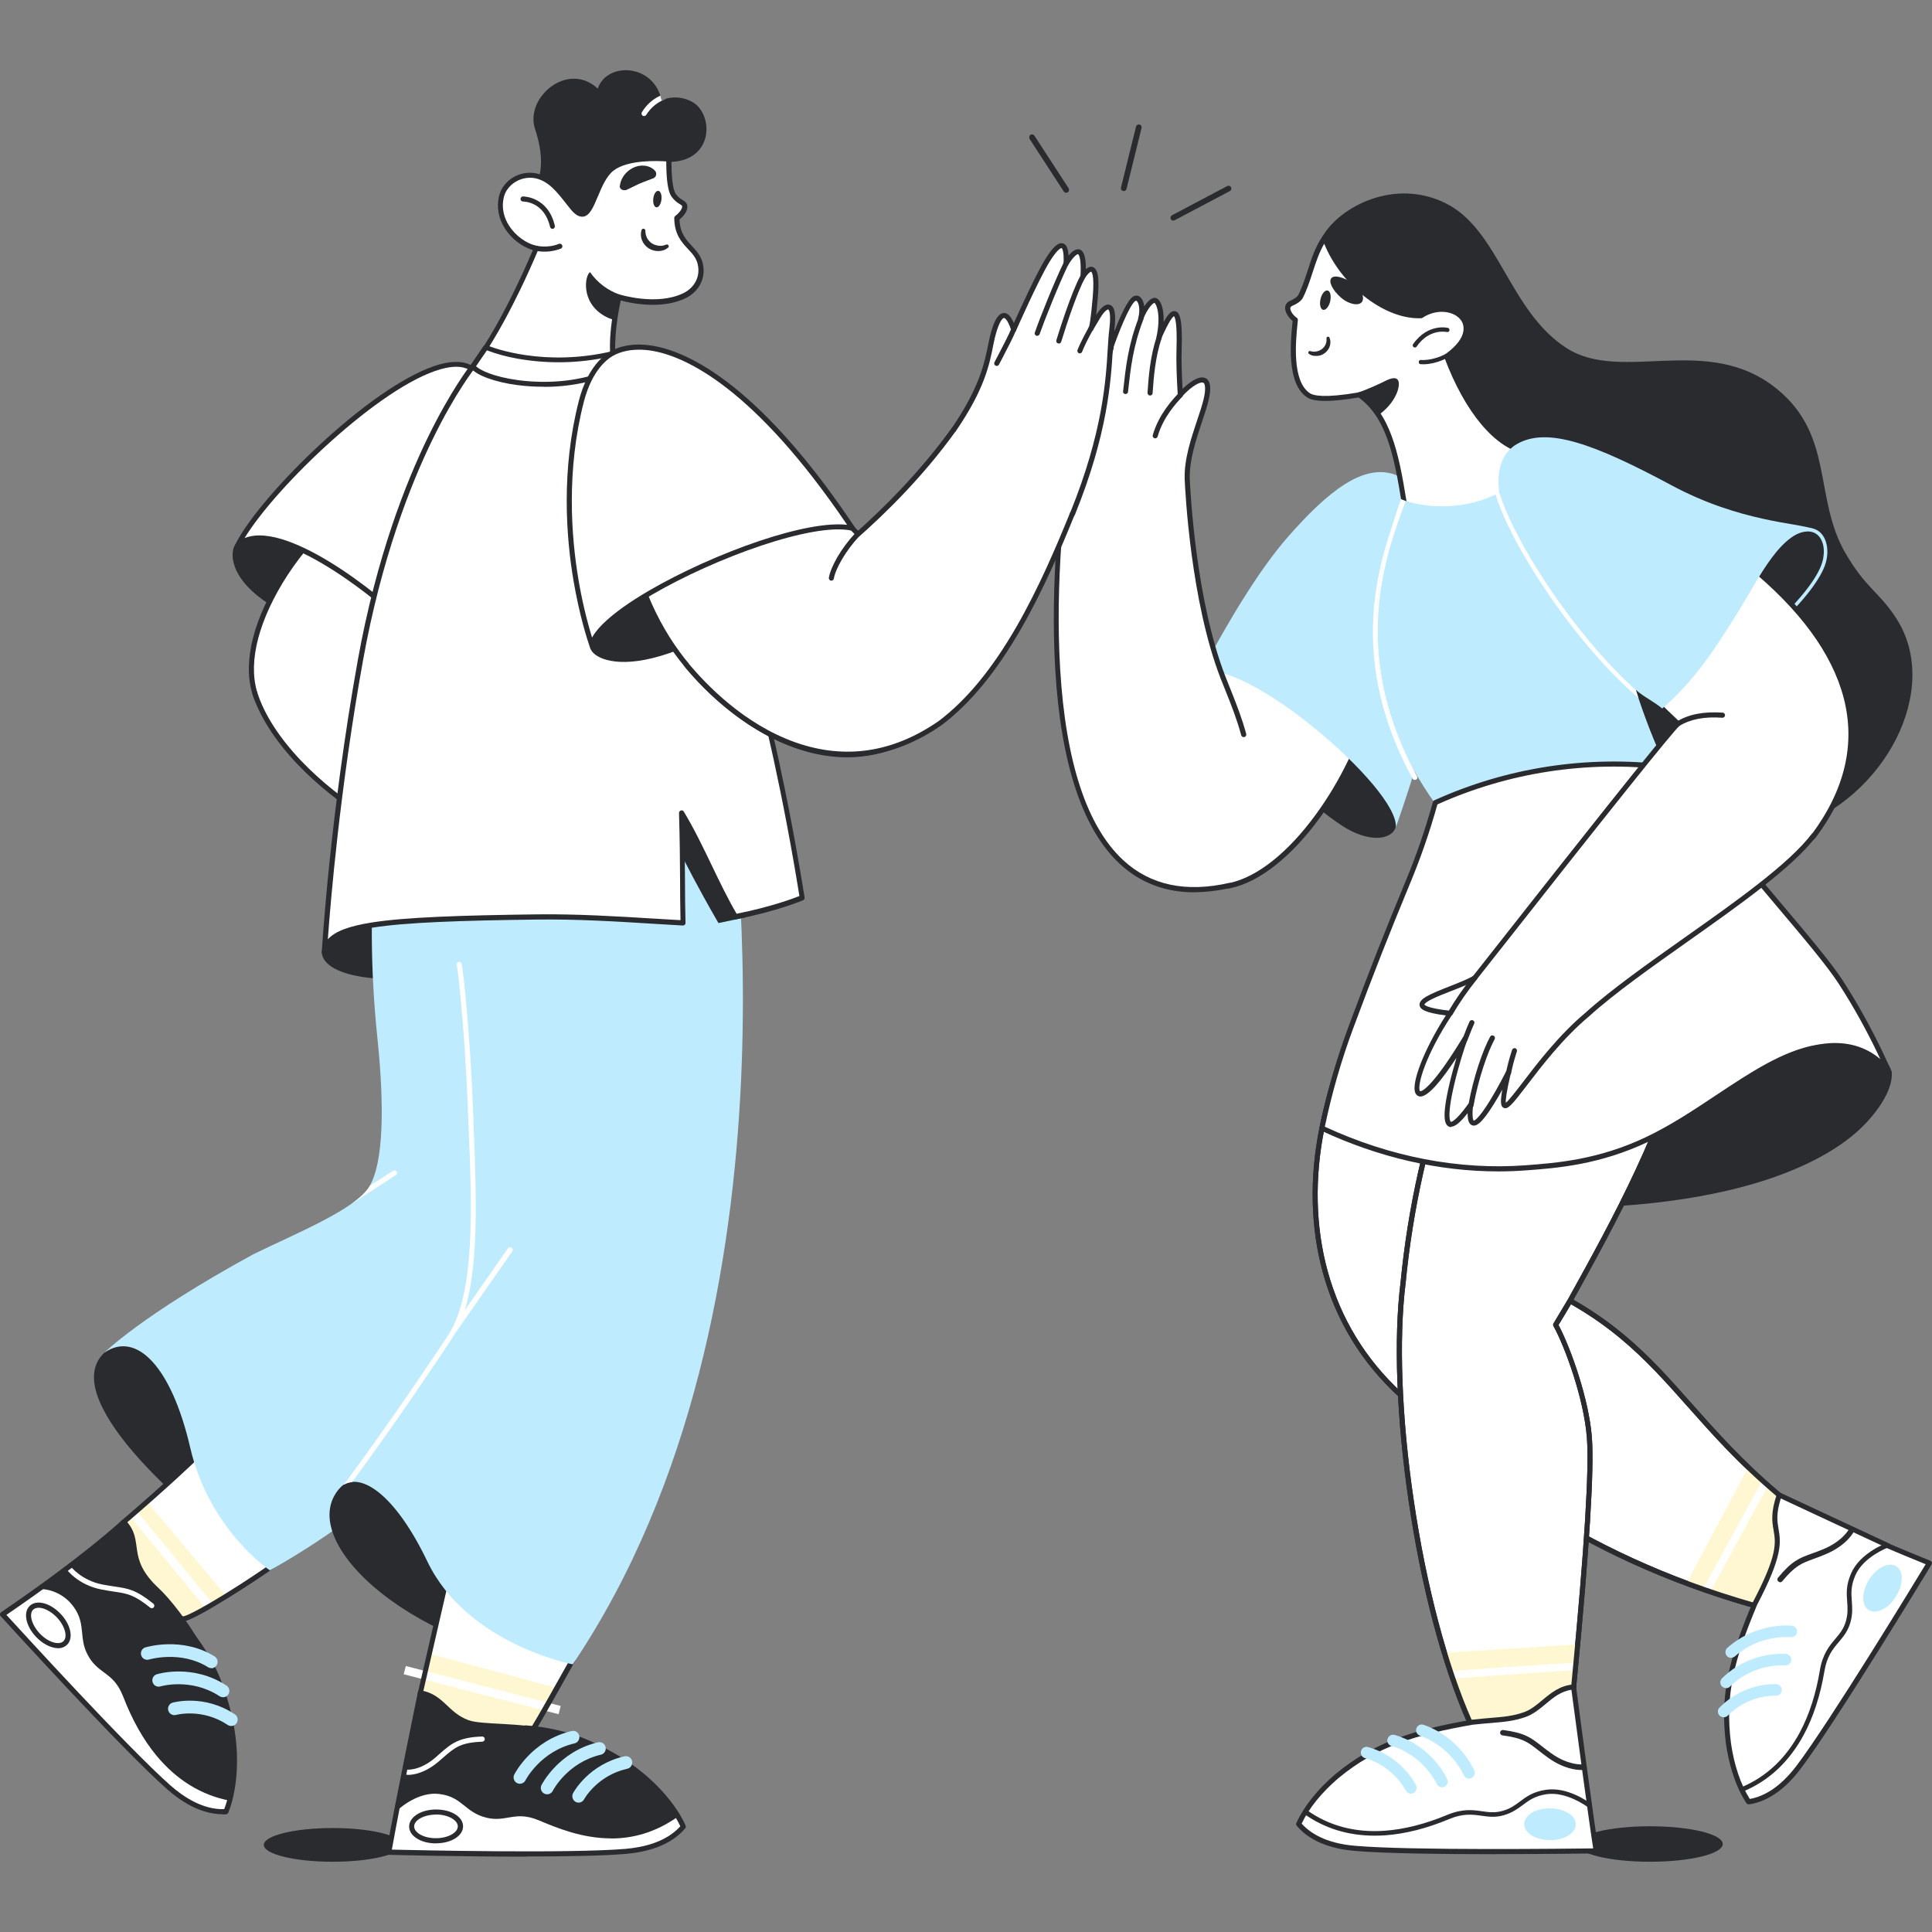 <svg xmlns="http://www.w3.org/2000/svg" xmlns:xlink="http://www.w3.org/1999/xlink" id="Layer_1" viewBox="0 0 220 220"><rect x="0" y="0" width="220" height="220" fill="#808080" stroke="none"/><defs><style>.cls-1{fill:#292b2e;}.cls-1,.cls-2,.cls-3,.cls-4,.cls-5{stroke-width:0px;}.cls-6{clip-path:url(#clippath-2);}.cls-2{fill:none;}.cls-7{clip-path:url(#clippath-1);}.cls-8{clip-path:url(#clippath-4);}.cls-9{clip-path:url(#clippath);}.cls-10{clip-path:url(#clippath-3);}.cls-3{fill:#fff;}.cls-4{fill:#bfebff;}.cls-5{fill:#fff7d1;}</style><clipPath id="clippath"><rect class="cls-2" x="179.62" y="207.97" width="16.55" height="4.04"></rect></clipPath><clipPath id="clippath-1"><rect class="cls-2" x="30.05" y="208.16" width="15.69" height="3.84"></rect></clipPath><clipPath id="clippath-2"><rect class="cls-2" x="120" y="22.03" width="100" height="189.11"></rect></clipPath><clipPath id="clippath-3"><rect class="cls-2" x="0" y="8" width="126.99" height="203.42"></rect></clipPath><clipPath id="clippath-4"><polygon class="cls-2" points="138.3 11.33 140.66 23.79 119.51 27.83 117.14 15.37 138.3 11.33"></polygon></clipPath></defs><g class="cls-9"><path class="cls-1" d="M187.89,212c4.57,0,8.28-.9,8.28-2.02s-3.71-2.02-8.28-2.02-8.28.9-8.28,2.02,3.71,2.02,8.28,2.02Z"></path></g><g class="cls-7"><path class="cls-1" d="M37.89,212c4.33,0,7.85-.86,7.85-1.92s-3.51-1.92-7.85-1.92-7.85.86-7.85,1.92,3.51,1.92,7.85,1.92Z"></path></g><g class="cls-6"><path class="cls-1" d="M150.62,134.94c8.87,1.82,17.9,2.7,26.95,2.64,25.33-.2,33.19-7.84,35-9.79,2.96-3.21,2.93-5.32,2.82-5.73-.85-3.32-7.54-4.1-10.11-4.49-14.79-2.27-44.27,12.09-54.66,17.37Z"></path><path class="cls-3" d="M202.61,170.24c2.22,4.51,4.17,9.77-2.73,12.6-18.41-5.21-31.66-14.44-40.42-24.02-8.69-7.99-11.16-19.35-8.93-30.35,2.35-11.55,8.15-23.01,14.58-30.41l25.08,5.28c-6.71,10.39-14.43,29.42-16.86,42.16,15.26,6.25,17.24,14.62,29.28,24.75Z"></path><path class="cls-1" d="M199.88,183.13s-.05,0-.08,0c-20.63-5.83-33.43-16.32-40.54-24.1-4.22-3.88-7.13-8.65-8.64-14.17-1.39-5.1-1.52-10.78-.37-16.44,2.24-11.03,7.85-22.73,14.64-30.54.03-.04.08-.07.12-.09.05-.02.1-.02.15-.01l25.08,5.28s.09.03.12.06.06.07.08.11c.02.04.02.09.02.14,0,.05-.02.09-.04.13-3.27,5.06-6.82,12.22-10.01,20.15s-5.58,15.62-6.76,21.67c9.67,4.01,14,8.88,18.99,14.51,2.87,3.23,5.83,6.57,10.14,10.2.03.03.06.06.07.1.65,1.33,1.38,2.9,1.78,4.47.44,1.72.42,3.17-.06,4.43-.66,1.75-2.17,3.1-4.6,4.09-.04.01-.07.02-.11.02ZM165.21,98.38c-6.68,7.73-12.19,19.26-14.4,30.15-1.13,5.57-1.01,11.16.36,16.17,1.48,5.42,4.33,10.1,8.48,13.91l.02.02c7.05,7.71,19.74,18.11,40.18,23.91,2.23-.93,3.6-2.14,4.19-3.72.93-2.47-.25-5.49-1.67-8.39-4.32-3.64-7.29-6.98-10.16-10.21-4.99-5.62-9.29-10.47-19-14.44-.06-.03-.11-.07-.15-.13-.03-.06-.04-.13-.03-.19,1.17-6.12,3.6-13.94,6.84-22.01,3.13-7.78,6.61-14.83,9.83-19.89l-24.5-5.16Z"></path><path class="cls-5" d="M203.18,176.82c-.07.13-3.29,5.99-3.35,6.11-2.28-.75-5.24-1.82-7.72-2.76l7.07-13.3c1.19,1.16,2.43,2.26,3.71,3.32,0,.1.01.3.02.4l.28,6.22Z"></path><path class="cls-3" d="M201.44,168.96l-.04.08-.1.19-2.49,4.56-4.03,7.38-.82-.3,2.3-4.2,4.31-7.89.18-.33.04-.07c.17.15.34.31.52.46l.15.13Z"></path><path class="cls-1" d="M199.88,183.13s-.05,0-.08,0c-20.63-5.83-33.43-16.32-40.54-24.1-4.22-3.88-7.13-8.65-8.64-14.17-1.39-5.1-1.52-10.78-.37-16.44,2.24-11.03,7.85-22.73,14.64-30.54.03-.04.08-.07.12-.09.05-.02.1-.02.15-.01l25.08,5.28s.09.03.12.06.06.07.08.11c.02.04.02.09.02.14,0,.05-.02.09-.04.13-3.27,5.06-6.82,12.22-10.01,20.15s-5.58,15.62-6.76,21.67c9.67,4.01,14,8.88,18.99,14.51,2.87,3.23,5.83,6.57,10.14,10.2.02.02.04.04.06.07,2.23,3.59,2.94,6.41,2.18,8.65-.64,1.88-2.34,3.35-5.06,4.37-.03.01-.07.02-.1.02ZM165.21,98.38c-6.68,7.73-12.19,19.26-14.4,30.15-1.13,5.57-1.01,11.16.36,16.17,1.48,5.42,4.33,10.1,8.48,13.91l.02.02c7.05,7.71,19.74,18.11,40.19,23.91,2.5-.95,4.05-2.29,4.62-3.98.7-2.06,0-4.71-2.1-8.12-4.33-3.64-7.3-6.99-10.17-10.23-4.99-5.62-9.29-10.47-19-14.44-.06-.02-.11-.07-.15-.13-.03-.06-.04-.13-.03-.19,1.17-6.12,3.6-13.94,6.84-22.01,3.13-7.78,6.61-14.83,9.83-19.89l-24.5-5.16Z"></path><path class="cls-3" d="M192.39,116.8c-2.48,11.06-8.39,21.88-13.61,31.3-.54.93-1.09,1.85-1.64,2.76,1.4,2.53,3.53,8.55,3.85,12.84.48,5.94-1.65,26.75-1.79,28.39-.33,5.85-9.6,9.03-11.82,4.01-6.06-13.66-9.22-37-7.6-50.01.82-8.52,2.7-16.9,5.59-24.96,1.05-7.61,2.09-15.22,3.14-22.83l25.42.68c.32,7.65-.62,13.74-1.53,17.81Z"></path><path class="cls-1" d="M171.53,198.9c-2.05,0-3.66-.95-4.43-2.67-2.88-6.48-5.26-15.48-6.7-25.32-1.38-9.41-1.72-18.46-.92-24.84.82-8.53,2.7-16.92,5.6-24.99,1.04-7.6,2.09-15.2,3.13-22.79,0-.07.04-.14.1-.18.05-.05.12-.07.19-.07l1.15.03,24.27.65c.07,0,.14.03.19.08.05.05.08.12.09.19.27,6-.24,12.01-1.53,17.88-2.55,11.35-8.69,22.45-13.63,31.37v.02c-.55.93-1.07,1.81-1.57,2.62,1.38,2.58,3.48,8.48,3.8,12.81.28,3.53-.28,12.71-1.68,27.29-.06.58-.1.98-.11,1.15-.09,1.63-.85,3.16-2.19,4.42-1.23,1.13-2.75,1.9-4.39,2.22-.45.09-.91.13-1.37.13ZM168.75,98.62c-1.03,7.52-2.07,15.04-3.1,22.56,0,.02,0,.04-.01.06-2.88,8.03-4.76,16.39-5.58,24.88-.79,6.34-.46,15.34.92,24.69,1.44,9.79,3.8,18.73,6.66,25.17.81,1.83,2.74,2.65,5.16,2.21,2.82-.52,5.93-2.84,6.11-6.11.02-.19.05-.59.11-1.17,1.4-14.54,1.96-23.69,1.68-27.19-.32-4.34-2.45-10.28-3.81-12.73-.02-.04-.04-.09-.03-.15,0-.05.01-.1.04-.14.51-.85,1.06-1.77,1.64-2.74h0c4.93-8.89,11.06-19.96,13.58-31.23,1.26-5.73,1.77-11.59,1.53-17.45l-24-.64-.89-.02Z"></path><path class="cls-5" d="M179.77,187.23c-.19,1.62-.32,3.32-.39,4.96l-.15.13-.19.16-4.68,4.02-6.84-.06c-1.18-2.66-2.18-5.51-3.05-8.23l15.3-.98Z"></path><path class="cls-3" d="M179.59,189.31c-.02.29-.05.58-.07.88h-.28c-1.12.08-2.72.18-4.5.3-3.14.21-6.81.47-9.28.65-.1-.29-.2-.57-.3-.85,1.99-.14,4.84-.35,7.56-.53,2.53-.17,4.94-.33,6.47-.42l.38-.02h.03Z"></path><path class="cls-1" d="M171.53,198.9c-2.05,0-3.66-.95-4.43-2.67-2.88-6.48-5.26-15.48-6.7-25.32-1.38-9.41-1.72-18.46-.92-24.84.82-8.53,2.7-16.92,5.6-24.99,1.04-7.6,2.09-15.2,3.13-22.79,0-.07.04-.14.1-.18.05-.05.12-.07.19-.07l1.15.03,24.27.65c.07,0,.14.03.19.08.05.05.08.12.09.19.27,6-.24,12.01-1.53,17.88-2.55,11.35-8.69,22.45-13.63,31.37v.02c-.55.93-1.07,1.81-1.57,2.62,1.38,2.58,3.48,8.48,3.8,12.81.28,3.53-.28,12.71-1.68,27.29-.06.58-.1.98-.11,1.15-.09,1.63-.85,3.16-2.19,4.42-1.23,1.13-2.75,1.9-4.39,2.22-.45.09-.91.13-1.37.13ZM168.75,98.62c-1.03,7.52-2.07,15.04-3.1,22.56,0,.02,0,.04-.01.06-2.88,8.03-4.76,16.39-5.58,24.88-.79,6.34-.46,15.34.92,24.69,1.44,9.79,3.8,18.73,6.66,25.17.81,1.83,2.74,2.65,5.16,2.21,2.82-.52,5.93-2.84,6.11-6.11.02-.19.05-.59.11-1.17,1.4-14.54,1.96-23.69,1.68-27.19-.32-4.34-2.45-10.28-3.81-12.73-.02-.04-.04-.09-.03-.15,0-.05.01-.1.04-.14.51-.85,1.06-1.77,1.64-2.74h0c4.93-8.89,11.06-19.96,13.58-31.23,1.26-5.73,1.77-11.59,1.53-17.45l-24-.64-.89-.02Z"></path><path class="cls-3" d="M147.89,207.7c.95-2.09,2.61-3.96,4.35-5.46,4.39-3.63,8.79-4.97,15.38-6.13,2.78-.32,4.19-.23,6.02-.87,2.01-.73,3.09-2.96,5.55-3.14.43,3.3,2.17,16.41,2.57,18.67,0,0-20.67.31-27.53-.29-3.72-.33-5.5-1.74-6.35-2.76,0,0,0,0,0,0,0,0,0,0,0-.01Z"></path><path class="cls-1" d="M170.32,211.14c-5.98,0-12.74-.08-16.12-.38-2.05-.18-4.84-.82-6.54-2.86-.04-.04-.06-.1-.07-.15,0-.05,0-.11.03-.16h0c.86-1.89,2.39-3.81,4.43-5.56,4.48-3.7,8.91-5.04,15.51-6.2h.02c.83-.1,1.54-.15,2.17-.21,1.47-.12,2.54-.21,3.79-.65.78-.28,1.42-.82,2.1-1.38.98-.82,2-1.66,3.53-1.78.07,0,.15.02.2.06.06.05.09.11.1.19.41,3.15,2.17,16.37,2.57,18.65,0,.04,0,.08,0,.12-.01.04-.03.08-.06.11-.03.03-.06.06-.1.08-.04.02-.08.03-.12.03-.1,0-5.37.08-11.44.08ZM148.23,207.67c.91,1.01,2.67,2.22,6.03,2.51,6.29.56,24.46.33,27.16.3-.47-2.94-2.03-14.62-2.48-18.06-1.2.17-2.04.87-2.93,1.61-.68.57-1.39,1.16-2.27,1.48-1.33.47-2.42.56-3.94.69-.62.05-1.33.11-2.14.2-6.5,1.15-10.86,2.45-15.24,6.07-1.92,1.64-3.37,3.43-4.2,5.19h0Z"></path><path class="cls-1" d="M180.5,201.2c0-.08-.05-.15-.11-.21-.06-.05-.14-.08-.22-.07-.07,0-1.62.1-3.53-1.27-.44-.31-.79-.59-1.1-.83-1.23-.96-1.9-1.49-4.37-1.82-.06,0-.12,0-.18.03-.05.03-.1.07-.13.12-.03.05-.05.11-.04.17,0,.06.02.12.06.17.02.03.06.06.09.08.04.02.07.03.12.04,2.3.31,2.9.77,4.08,1.7.32.25.67.53,1.12.85,1.76,1.26,3.21,1.39,3.75,1.39.06,0,.13,0,.19,0,.04,0,.08-.02.12-.04.04-.02.07-.04.09-.08.03-.03.04-.07.06-.11s.01-.08.01-.12ZM181.01,205.3c-.1-.08-2.54-1.88-5-1.49-1.44.22-2.2.78-2.93,1.33-.56.42-1.1.82-1.95,1.06-.89.26-1.61.16-2.37.05-1.03-.15-2.2-.31-3.95.41-2.5,1.04-4.9,1.65-7.12,1.81-3.38.24-6.38-.56-8.9-2.37-.06-.04-.13-.05-.2-.04-.07.01-.13.05-.17.11-.04.06-.05.13-.04.2.01.07.05.13.11.17,2.32,1.66,5.02,2.49,8.04,2.49.39,0,.79-.01,1.2-.04,2.28-.16,4.73-.78,7.29-1.85,1.61-.67,2.66-.52,3.67-.38.78.11,1.59.23,2.59-.07.94-.28,1.54-.72,2.12-1.15.71-.53,1.38-1.03,2.69-1.23,2.24-.34,4.59,1.38,4.61,1.4.06.04.13.06.2.05.07,0,.13-.05.17-.1.04-.06.06-.13.05-.2,0-.07-.05-.13-.1-.17h-.01Z"></path><path class="cls-4" d="M178.54,206.43c-.54-.32-1.26-.5-2.03-.51h-.03c-.75,0-1.46.17-2.01.48-.26.15-.49.35-.67.59-.15.21-.23.46-.24.72,0,.51.32.98.9,1.32.54.32,1.26.5,2.03.51h.03c.75,0,1.46-.17,2.01-.49.58-.34.91-.81.91-1.31,0-.51-.32-.97-.9-1.32ZM166.68,202.12s-1.4-3.21-5-4.48h0c-.16-.06-.29-.18-.37-.34-.07-.16-.08-.34-.02-.5.06-.16.18-.3.33-.37.16-.07.33-.08.5-.02,4.16,1.47,5.7,5.06,5.76,5.21.03.08.05.16.05.25,0,.15-.05.3-.14.42-.09.12-.23.2-.38.23-.15.03-.3,0-.44-.06-.13-.07-.24-.19-.29-.33h0ZM163.6,203.13s-1.47-3.24-5.15-4.32h-.02c-.08-.02-.16-.07-.22-.12-.07-.05-.12-.12-.16-.2-.08-.15-.1-.33-.04-.5.05-.16.17-.3.32-.38.15-.08.33-.1.49-.05,4.28,1.26,5.91,4.89,5.98,5.05.04.08.05.17.06.26,0,.15-.05.29-.15.41-.09.12-.23.2-.37.23-.15.03-.3,0-.43-.06-.13-.07-.24-.18-.3-.32h0ZM160.07,203.88s-1.33-2.75-4.64-3.68c-.17-.05-.31-.16-.39-.31-.08-.15-.1-.33-.06-.5.05-.17.16-.31.31-.39.15-.08.33-.11.49-.06,3.9,1.1,5.41,4.25,5.47,4.38.04.09.06.18.06.27,0,.15-.05.29-.14.41-.09.12-.22.2-.36.23-.14.03-.29.01-.43-.05-.13-.07-.24-.17-.3-.31h0Z"></path><path class="cls-3" d="M199.1,205.16s0-.01-.01-.02c-1.24-1.92-1.94-4.31-2.26-6.58-.72-5.61.41-9.75,2.97-15.86,4.85-9.19,1.06-7.17,2.81-12.45,3.01,1.39,8.66,4.05,12.44,5.79h-.03c1.21.53,2.58,1.09,4.69,1.95,0,0-10.73,17.75-14.9,23.25-2.26,2.99-4.39,3.75-5.7,3.93h-.01Z"></path><path class="cls-1" d="M199.11,205.46s-.09-.01-.13-.03c-.04-.02-.07-.05-.1-.09v-.02s-.02-.01-.02-.01h-.01c-1.43-2.22-2.04-4.87-2.31-6.71-.74-5.74.43-9.9,2.99-16.02,0,0,0-.01.01-.02,2.91-5.51,2.67-6.87,2.42-8.32-.17-.97-.34-1.96.37-4.09.01-.04.03-.07.06-.1.03-.03.06-.05.1-.07.04-.02.08-.02.12-.02s.08,0,.12.02c1.51.7,3.67,1.71,5.96,2.78,2.26,1.06,4.6,2.15,6.48,3.02.03.01.06.03.08.06,1.15.49,2.44,1.02,4.57,1.89.04.02.07.04.1.07.03.03.05.07.06.11s.02.08.01.12c0,.04-.02.08-.04.12-.11.18-10.79,17.82-14.92,23.28-2.25,2.98-4.45,3.84-5.89,4.04-.01,0-.02,0-.03,0ZM200.06,182.81c-2.52,6.02-3.67,10.1-2.95,15.7.36,2.49,1.1,4.68,2.14,6.34,1.34-.23,3.29-1.09,5.33-3.79,3.81-5.05,13.29-20.61,14.7-22.94-2.02-.82-3.25-1.33-4.38-1.82-.04-.02-.07-.04-.1-.07-1.86-.86-4.15-1.93-6.36-2.96-2.14-1-4.17-1.95-5.66-2.64-.55,1.78-.4,2.62-.25,3.5.25,1.48.51,3-2.48,8.68h0Z"></path><path class="cls-1" d="M202.7,180.18h0s.09,0,.13-.03c.04-.02.08-.05.11-.08,1.49-1.79,2.19-2.05,3.59-2.56.36-.13.8-.29,1.32-.51,2.45-1.01,3.24-2.56,3.27-2.62.02-.04.03-.08.03-.12,0-.04,0-.08-.01-.12-.01-.04-.03-.07-.06-.11-.03-.03-.06-.05-.1-.07-.07-.04-.16-.04-.23-.02-.08.02-.14.08-.18.15,0,.01-.74,1.41-2.95,2.32-.49.2-.91.36-1.28.49h-.01c-1.46.53-2.27.83-3.86,2.75-.03.03-.05.07-.06.11-.01.04-.02.08-.01.12,0,.04.01.08.03.12.02.04.04.07.08.09.05.05.12.08.19.08ZM215.08,175.9c-.02-.07-.07-.12-.14-.15-.06-.03-.14-.03-.2,0-.12.05-2.97,1.13-3.96,3.43-.58,1.34-.51,2.28-.44,3.19.05.7.1,1.37-.14,2.22-.25.9-.72,1.45-1.22,2.04-.67.8-1.44,1.71-1.75,3.58-.45,2.69-1.21,5.05-2.26,7.02-1.6,3-3.86,5.13-6.73,6.31-.06.02-.1.07-.13.12-.03.05-.04.12-.03.18.01.06.04.12.09.15.05.04.1.06.17.06.04,0,.08,0,.11-.03,2.98-1.23,5.32-3.43,6.98-6.54,1.08-2.02,1.86-4.44,2.32-7.18.29-1.73.97-2.54,1.64-3.32.51-.61,1.04-1.24,1.32-2.24.27-.95.21-1.69.16-2.41-.07-.88-.13-1.72.4-2.94.91-2.1,3.63-3.13,3.66-3.14.03-.01.06-.03.09-.05.03-.02.05-.05.06-.09.01-.03.02-.07.02-.1,0-.04,0-.07-.02-.1Z"></path><path class="cls-4" d="M215.94,178.36c-.43-.27-.99-.25-1.59.06-.56.29-1.1.8-1.51,1.45-.41.65-.65,1.35-.67,1.99-.02.68.19,1.2.62,1.47.2.13.44.19.67.19.79,0,1.75-.64,2.42-1.7.41-.65.65-1.35.67-1.99.03-.68-.19-1.2-.62-1.47ZM197.13,188.79c-.13,0-.26-.04-.37-.12-.11-.07-.19-.18-.24-.31-.05-.12-.05-.26-.02-.39.03-.13.1-.25.2-.33,3.31-2.93,7.18-2.53,7.34-2.51.09,0,.17.03.25.07.08.04.15.1.2.16.05.07.1.15.12.23.03.08.03.17.02.26-.01.09-.04.17-.08.25s-.1.14-.17.2c-.07.05-.15.09-.23.11-.08.02-.17.03-.26.01-.03,0-3.47-.34-6.33,2.19-.12.1-.27.16-.43.16h0ZM196.54,192.22c-.13,0-.26-.04-.36-.11-.11-.07-.19-.17-.24-.29-.05-.12-.06-.25-.03-.38.03-.13.09-.24.18-.33,3.18-3.13,7.14-2.79,7.3-2.77.09,0,.17.03.24.07.07.04.14.1.2.16.05.07.1.14.12.23.02.08.03.17.02.25,0,.08-.03.17-.07.24-.04.08-.09.14-.16.2-.07.05-.14.1-.22.12-.08.02-.17.03-.25.03-.04,0-3.51-.31-6.27,2.41-.12.12-.29.19-.46.19ZM196.27,195.55c-.13,0-.25-.04-.36-.11-.11-.07-.19-.17-.24-.29-.05-.12-.06-.25-.04-.38.03-.13.09-.24.18-.33,2.86-2.89,6.33-2.67,6.48-2.66.17.01.33.09.44.23.11.13.17.3.16.47-.01.17-.09.33-.22.45-.13.11-.3.17-.47.16-.03,0-3.04-.17-5.46,2.27-.06.06-.13.11-.21.14-.08.03-.16.05-.25.05h0Z"></path><path class="cls-1" d="M137.59,77.18c8.32.86,23.46,11.43,21.34,17.04-.59,1.58-3.29,1.63-6.05-.16-8.33-5.42-15.3-16.88-15.3-16.88Z"></path><path class="cls-3" d="M136.54,77.69c1.85-2.13,4.51-9.19,6.96-10.83,3.19-2.14,14.32,5.73,12.46,13.89-1.62,7.13-8.7,18.53-15.86,20.09-8.07,1.37-10.07-15.4-3.56-23.14Z"></path><path class="cls-1" d="M139.2,101.2c-2.02,0-3.78-1.16-5.01-3.33-1.43-2.53-2.07-6.19-1.74-10.05.35-4.1,1.72-7.76,3.87-10.31.72-.84,1.6-2.5,2.53-4.26,1.46-2.76,2.97-5.61,4.49-6.63,1.33-.89,3.92-.26,6.61,1.61,2.06,1.43,3.84,3.33,4.99,5.37,1.38,2.42,1.83,4.91,1.3,7.22-.85,3.71-3.11,8.4-5.9,12.24-3.27,4.49-6.88,7.35-10.18,8.07h-.01c-.31.06-.63.08-.94.09ZM136.75,77.88c-2.07,2.46-3.4,6.01-3.74,9.98-.32,3.69.31,7.32,1.67,9.72.91,1.61,2.58,3.43,5.36,2.96,3.16-.69,6.65-3.47,9.83-7.84,2.75-3.77,4.98-8.39,5.81-12.03,1.06-4.63-2.28-9.36-6.06-11.98-2.45-1.7-4.85-2.35-5.96-1.6-1.4.94-2.94,3.85-4.3,6.42-.94,1.79-1.84,3.47-2.6,4.36Z"></path><path class="cls-4" d="M158.94,94.23c.46-4.45-17.58-19.76-22.23-17.55,2.84-5.36,6.52-11.67,10.05-15.66,4.34-4.92,8.57-8.48,12.34-6.87,1.31,1.02,3.48,3,3.9,4.02,3.65,10.48.31,23.62-4.06,36.07Z"></path><path class="cls-3" d="M161.11,88.81c-.05,0-.1-.01-.15-.04-.04-.03-.08-.06-.11-.11-3.37-6.14-4.87-12.44-4.45-18.75.36-5.41,2-9.77,3.19-12.96.03-.07.08-.13.15-.16.07-.03.15-.03.22,0,.07.03.13.08.16.15.03.07.04.15.01.22-1.18,3.15-2.8,7.47-3.16,12.79-.42,6.28,1.02,12.3,4.38,18.43.02.03.03.07.04.11,0,.04,0,.08,0,.11,0,.04-.03.07-.05.1-.02.03-.05.05-.09.07-.04.02-.09.04-.14.04ZM141.64,83.66c-.66-2.39-1.44-4.15-2.35-6.48-2.91-7.47-3.89-18.08-4.08-22.64-.12-4.04,2.71-8.71,2.29-10.72-.23-1.12-1.64-.4-3.07,1.13-.11-1.89-.18-3.71-.14-5.15.21-6.55-1.19-3.84-2.29-1.38.54-2.5.04-4.11-.48-4.22-.42-.06-1.15.89-1.61,2.09.38-1.3-.09-2.66-.74-2.27-.93.55-2.62,5.44-2.66,5.55.52-4.21-1.26-2.6-2.5,1.13-1.36,4.11-1.72,6.57-2.34,10.86-2.31,16.13-4.63,54.55,18.41,49.26"></path><path class="cls-1" d="M136.01,101.61c-3.32,0-6.16-1.08-8.48-3.22-4.25-3.94-6.73-11.41-7.37-22.2-.58-9.86.53-19.68,1.24-24.66.6-4.19.96-6.72,2.35-10.91.14-.42,1.38-4.08,2.55-3.82.32.07.51.39.58.96.6-1.53,1.49-3.59,2.15-3.99.12-.08.26-.11.4-.11.14,0,.27.06.38.15.26.2.43.6.49,1.08.39-.58.84-1.03,1.26-.97h.02c.4.09.71.62.85,1.45.07.44.09.88.07,1.32.55-1.01.93-1.34,1.33-1.25.52.12.84.91.73,4.37-.04,1.13,0,2.63.1,4.47.69-.66,1.73-1.48,2.48-1.27.22.06.51.24.62.74.21,1.01-.3,2.54-.9,4.32-.67,2.03-1.44,4.33-1.38,6.45.06,1.39.69,13.87,4.07,22.54.19.5.38.97.57,1.43.68,1.71,1.27,3.19,1.79,5.08.02.07.01.15-.03.22-.04.07-.1.12-.18.14-.07.02-.15.01-.22-.03-.07-.04-.12-.1-.14-.18-.51-1.86-1.09-3.33-1.77-5.02-.18-.46-.37-.93-.57-1.43-3.41-8.76-4.04-21.33-4.1-22.73-.07-2.22.72-4.58,1.41-6.65.57-1.7,1.06-3.16.88-4.02-.05-.26-.17-.29-.21-.3-.34-.1-1.23.35-2.37,1.57-.04.04-.09.07-.14.08-.06.01-.11,0-.17,0-.05-.02-.1-.05-.13-.1-.03-.05-.05-.1-.06-.16-.13-2.18-.18-3.88-.14-5.17.1-3.13-.19-3.68-.28-3.78-.16.06-.54.49-1.45,2.53-.03.07-.08.12-.15.15-.07.03-.14.03-.21.01-.07-.02-.12-.07-.16-.13-.04-.06-.05-.14-.03-.21.53-2.45,0-3.77-.24-3.87-.18.02-.82.66-1.29,1.91-.03.07-.08.13-.15.16-.07.03-.14.04-.22.01-.07-.02-.13-.07-.16-.14-.03-.07-.04-.14-.02-.22.26-.9.07-1.75-.18-1.94-.04-.03-.06-.04-.14,0-.66.39-2.08,4.02-2.53,5.39-.02.07-.07.12-.13.16-.06.04-.13.05-.21.03-.07-.02-.13-.06-.17-.12-.04-.06-.06-.13-.05-.2.22-1.77-.03-2.13-.06-2.17-.23.03-1.08,1.02-1.87,3.43-1.37,4.14-1.73,6.65-2.32,10.81-.71,4.95-1.82,14.73-1.23,24.54.63,10.64,3.05,17.98,7.18,21.81,3.08,2.85,7.15,3.72,12.11,2.58.07-.02.15,0,.22.04s.11.11.13.18c.02.07,0,.15-.04.22-.04.06-.1.11-.18.13-1.36.32-2.75.49-4.15.5Z"></path><path class="cls-1" d="M131.54,49.91s-.06,0-.08-.01c-.07-.02-.13-.07-.17-.14-.04-.07-.04-.15-.02-.22.68-2.37,2.27-4.06,2.95-4.78.05-.06.12-.09.2-.09.08,0,.15.03.21.08.06.05.09.13.09.2s-.03.15-.08.21c-.65.69-2.18,2.31-2.82,4.55-.02.06-.06.11-.11.15-.05.04-.11.06-.18.06ZM130.96,45.03h-.03c-.08,0-.15-.04-.19-.1-.05-.06-.07-.14-.07-.21,0-.09.02-.23.03-.4.08-1.15.26-3.83,1.03-5.99.03-.07.08-.12.15-.16.07-.03.15-.03.22,0,.07.02.13.08.16.14.03.07.04.14.02.22-.74,2.08-.92,4.71-1,5.83-.01.18-.02.31-.03.41,0,.07-.04.14-.09.19-.05.05-.12.08-.19.08ZM128.17,44.87h-.03s-.07-.02-.11-.03c-.03-.02-.06-.04-.09-.07-.02-.03-.04-.06-.05-.1,0-.04-.01-.08,0-.11l.02-.19c.27-2.47.54-5.02,1.74-8.16.03-.07.08-.13.15-.16.07-.03.15-.03.22,0,.07.03.13.08.16.15.03.07.04.15,0,.22-1.17,3.06-1.44,5.58-1.71,8.01l-.02.19c0,.07-.04.14-.1.18-.05.05-.12.07-.19.07ZM125.43,44.87h-.03s-.07-.02-.11-.03c-.03-.02-.06-.04-.09-.07-.02-.03-.04-.06-.05-.1,0-.04-.01-.08,0-.11.25-1.71.62-3.39,1.1-5.05.01-.04.03-.07.05-.1.02-.03.05-.05.09-.07.03-.02.07-.03.11-.03.04,0,.07,0,.11.01.04.01.07.03.1.05.03.02.05.05.07.09.02.03.03.07.03.11s0,.08,0,.11c-.48,1.62-.84,3.27-1.08,4.95,0,.07-.04.14-.1.18-.05.05-.12.07-.19.07ZM210.14,62.97c2.31,4.02,3.8,4.37,5.79,7.44,5.24,8.1-1.36,20.55-11.77,23.91-9.88,3.19-20.05-1.58-22.83-10.39-7.28-13.01-14.69-36.26-16.62-43.38-4.72-.45-14.35-6.98-14.15-13.56,1.95-3.45,8.27-6.79,14.15-3.8,5.97,3.04,7.18,12.25,13.65,16.43,6.34,4.1,16.1-1.8,24.04,4.72,6.47,5.32,4.1,12.29,7.73,18.63h0Z"></path><path class="cls-3" d="M170.78,56.44c-5.65,3.51-10.89.85-10.89.85-.95-5.92-1.89-10.03-5.12-12.31-1.55.27-4.75.74-5.76.07-2.41-1.55-1.68-6.92-1.52-8.61-.61-.39-1.33-1.51-.48-1.87.39-.18.79-.39,1.05-.74,1.11-2.15,1.37-4.69,2.78-6.73,1.66,4.77,6.76,9.06,10.97,8.84,3.4-2.22,7.9,1.06,2.91,4.64,2.52,6.75,6.06,10.44,9.25,10.87,0,2.26-3.19,5-3.19,5h0Z"></path><path class="cls-1" d="M164.53,58.54c-.45,0-.89-.03-1.34-.08-2.04-.23-3.37-.89-3.42-.92-.04-.02-.08-.05-.1-.09-.03-.04-.04-.08-.05-.13-.9-5.62-1.79-9.78-4.91-12.06-3.1.52-5.07.53-5.85,0-2.39-1.54-1.9-6.4-1.69-8.48,0-.09.02-.16.02-.24-.46-.36-.89-1-.85-1.54.01-.16.07-.32.17-.45.1-.13.23-.23.39-.29.32-.15.69-.33.92-.63.46-.9.78-1.89,1.09-2.84.43-1.33.87-2.7,1.7-3.9.03-.04.07-.08.12-.1.05-.02.1-.03.16-.02.05,0,.1.03.14.06.04.03.07.08.09.13.78,2.25,2.4,4.49,4.44,6.16,2.04,1.67,4.27,2.56,6.17,2.49,2-1.27,4.26-.77,5.14.52.42.62.49,1.38.2,2.15-.3.8-.97,1.6-1.99,2.36,2.33,6.12,5.66,10.03,8.94,10.48.07,0,.13.04.18.1.05.05.07.12.07.19,0,2.37-3.15,5.11-3.29,5.22-.01,0-.02.02-.03.03-1.92,1.21-4.14,1.85-6.41,1.85ZM160.16,57.09c.99.42,2.05.69,3.12.81,2.56.28,5.15-.31,7.34-1.69.23-.2,2.85-2.55,3.06-4.52-3.44-.64-6.87-4.73-9.22-11.01-.02-.06-.02-.13,0-.19s.06-.11.11-.15c2.76-1.98,2.09-3.44,1.82-3.84-.71-1.05-2.7-1.44-4.41-.31-.04.03-.09.04-.14.05-.1,0-.21,0-.32,0-4.03,0-8.85-3.83-10.73-8.49-.59,1.02-.96,2.16-1.32,3.26-.32.99-.65,2.01-1.14,2.95,0,.01-.01.03-.02.04-.29.41-.73.64-1.16.83-.18.08-.21.17-.22.25-.03.34.37.87.73,1.1.04.03.08.07.1.12.02.05.03.1.03.15-.01.12-.03.26-.04.41-.2,1.97-.66,6.59,1.43,7.93.38.25,1.6.57,5.56-.11.08-.01.15,0,.21.05,3.35,2.37,4.29,6.61,5.21,12.35h0Z"></path><path class="cls-1" d="M164.67,40.28c-1.57.84-2.82.71-2.84.71-.03,0-.06,0-.1,0-.03,0-.06.02-.08.04-.03.02-.05.05-.06.07-.02.03-.03.06-.03.09,0,.03,0,.06,0,.1,0,.03.02.06.04.09.02.03.04.05.07.06.03.02.06.03.09.03.11,0,.22.01.33.01.2,0,.4-.01.59-.04.73-.1,1.43-.33,2.09-.67l-.12-.5ZM156.95,47.28c-1.04-1.58-2.05-2.37-2.37-2.57.42-.1,1.64-.6,2.71-1.11.53-.25,1.38-.76,1.8-.43.54.42.02,2.48-1.92,3.95l-.23.16ZM149.22,39.98c.22.07.46.09.68.04.23-.04.44-.13.63-.27.09-.07.17-.15.24-.24.22-.27.32-.62.28-.97h0c0-.05,0-.09.03-.13.02-.03.06-.06.1-.07.04-.01.08,0,.12.01.04.02.07.05.09.09.13.3.14.65.04.96-.05.16-.12.31-.22.44-.14.2-.33.37-.54.49-.21.12-.45.19-.7.2-.16.01-.32,0-.48-.03-.16-.04-.31-.11-.45-.21-.03-.03-.06-.06-.06-.11,0-.04,0-.08.02-.12.02-.04.05-.07.09-.08.04-.01.08-.01.12,0h0ZM164.86,37.33c-.45-.08-.92-.07-1.36.03-.71.15-1.73.59-2.59,1.83-.04.05-.05.11-.04.17,0,.06.04.11.08.15.04.04.1.06.16.06h.03s.07-.02.1-.03c.03-.02.05-.04.07-.07,1.45-2.09,3.36-1.68,3.44-1.66.06.01.13,0,.19-.03.06-.04.1-.09.11-.15.01-.06,0-.13-.03-.19-.04-.06-.09-.09-.15-.11h0ZM207.7,64.06c.64-2.28-.45-4.74-3.6-3.22-3.02,1.45-14.81,19.63-14.81,19.63,0,0,16.32-9.82,18.41-16.41Z"></path><path class="cls-1" d="M153.99,32.19c1.05.62,1.45,1.73,1.09,2.2-.36.47-1.48.29-2.39-.51-.94-.82-1.43-1.79-1.09-2.2.36-.42,1.35-.1,2.39.51Z"></path><path class="cls-1" d="M151.47,34.31c-.14.61-.51,1.04-.81.97-.3-.07-.43-.62-.29-1.23.14-.61.51-1.04.81-.97.3.07.43.62.29,1.23Z"></path><path class="cls-4" d="M189.39,80.69s-.08-.02-.11-.05c-.03-.03-.05-.06-.06-.11-.01-.04,0-.08.01-.12.02-.04.05-.07.08-.09,10.69-6.32,17.25-12.99,18.2-16.32.37-1.28.14-2.53-.58-3.12-.63-.52-1.58-.48-2.74.13-.05.02-.1.02-.15,0-.05-.02-.09-.05-.11-.1-.02-.05-.03-.1-.01-.15.01-.05.04-.09.09-.12,1.66-.86,2.64-.52,3.18-.08.83.69,1.12,2.11.71,3.54-.5,1.73-2.47,4.31-5.4,7.07-3.4,3.2-7.89,6.48-12.98,9.48-.03.02-.07.03-.11.03Z"></path><path class="cls-3" d="M191.09,82.42c1.26,1.18,13.29,15.68,15.46,12.75,14.13-19.03-10.67-34.77-22.44-40.06-6.99-3.14-14.48,3.24-10.09,9.18,4.39,5.94,14.95,16.15,17.07,18.13Z"></path><path class="cls-1" d="M205.73,95.85c-2.58,0-8.2-5.87-13.37-11.62-.73-.82-1.26-1.4-1.47-1.6-2.35-2.2-12.79-12.33-17.11-18.17-1.81-2.45-1.82-5.25-.03-7.49,2-2.5,6.23-4.03,10.47-2.12,2.52,1.14,9.05,4.31,15.12,9.24,6.07,4.93,9.83,10.07,11.18,15.27,1.4,5.39.14,10.77-3.74,15.99-.11.15-.26.28-.43.37-.17.09-.36.13-.55.14h-.08ZM191.28,82.21c.22.21.73.77,1.5,1.63,2.84,3.16,10.37,11.55,12.99,11.43.11,0,.21-.02.3-.07.09-.05.18-.12.24-.2,3.77-5.08,4.99-10.29,3.64-15.5-1.32-5.08-5.01-10.11-10.98-14.97-6.01-4.89-12.49-8.03-14.99-9.16-3.97-1.79-7.93-.37-9.79,1.96-1.62,2.02-1.6,4.56.04,6.78,4.29,5.8,14.69,15.9,17.04,18.09h0Z"></path><path class="cls-4" d="M159.53,56.85c1.22.56,6.34,1.82,11.2-.77,0,0-.66-3.37,1.42-5.1.21-.19.45-.35.7-.48,3.39-1.85,8.62,0,17.41,4.72,7.9,4.25,14.42,4.3,16.28,5.02-3.83.26-5.99,5.22-8.83,9.77-2.21,3.54-4.7,7.48-8.43,10.67-1.04-.87-2.04-1.27-3.01-2.13.95,3.01,2.1,5.95,3.43,8.8-8.29-.68-17.62.89-26.14,4.35-8.22-11.4-8.33-22.76-4.03-34.84Z"></path><path class="cls-3" d="M170.73,56.08c-.14.08-.29.15-.43.22.93,2.99,3.11,7.11,6.03,11.37,3.21,4.69,6.83,8.87,10.2,11.77,0,0,.02.02.03.02-.1-.3-.19-.59-.29-.89-6.91-6.18-13.78-16.74-15.54-22.49ZM160.07,57.06h0c-.22-.08-.4-.15-.54-.21-3.78,10.64-4.15,20.73,1.43,30.78-7.2-13.75-3.11-24.66-.89-30.57ZM163.44,91.39c-.85,3.07-1.89,6.09-3.11,9.04-2.51,6.04-4.2,10.37-6.49,16.54-1.39,3.74-2.49,7.59-3.31,11.5,10.28,4.82,18.88,4.84,23.22,4.51,3.5-.26,8.32-.63,13.81-3.24,7.02-3.34,13.1-9.38,19.32-10.47,1.04-.18,3.32-.56,5.59.6,1.03.53,1.93,1.29,2.63,2.21l-1.02-2.21c-1.3-2.73-2.78-5.38-4.41-7.92-2.63-4.08-9.81-11.69-20.01-24.58-8.94-1.08-18.01.31-26.23,4.03h0Z"></path><path class="cls-1" d="M170.61,133.39c-6.74,0-13.65-1.59-20.2-4.66-.06-.03-.11-.07-.14-.13-.03-.06-.04-.12-.02-.19.82-3.93,1.92-7.78,3.32-11.54,2.39-6.42,4.09-10.75,6.5-16.55,1.22-2.93,2.25-5.94,3.1-9,.01-.04.03-.08.06-.11.03-.03.06-.06.1-.08,8.26-3.74,17.38-5.14,26.38-4.06.08,0,.14.05.19.11,4.88,6.17,9.05,11.1,12.4,15.07,3.62,4.29,6.25,7.39,7.63,9.54,1.64,2.56,3.11,5.22,4.43,7.96l1.02,2.21c.03.07.03.14.01.21-.02.07-.07.13-.13.16-.06.04-.13.05-.2.04-.07-.01-.13-.05-.18-.11-.67-.89-1.54-1.62-2.53-2.13-2.23-1.13-4.46-.74-5.41-.57-3.69.66-7.34,3.08-11.2,5.64-2.57,1.71-5.23,3.47-8.04,4.81-5.54,2.63-10.38,3-13.91,3.26-1.05.08-2.1.12-3.17.12ZM150.86,128.3c7.42,3.44,15.33,4.96,22.87,4.39,3.49-.26,8.27-.62,13.71-3.21,2.78-1.32,5.42-3.07,7.97-4.77,3.92-2.6,7.62-5.06,11.42-5.73.92-.16,3.37-.6,5.78.62.54.27,1.04.61,1.5,1l-.29-.62c-1.3-2.72-2.76-5.35-4.39-7.88-1.36-2.11-3.97-5.2-7.59-9.48-3.33-3.95-7.48-8.86-12.33-14.99-8.81-1.04-17.74.33-25.83,3.97-.85,3.04-1.88,6.03-3.09,8.94-2.4,5.79-4.1,10.11-6.49,16.53-1.36,3.66-2.44,7.41-3.24,11.23Z"></path><path class="cls-3" d="M196.15,81.43c-2.47-.18-4.06.35-5.07.98-1.27,1.02-23,28.78-23.15,28.95-2.34,1.43-10.42,3.18-2.79,4.03-5.32,8.05-5.27,14.43,1.72,2.89-.84,2.09-4.56,14.8.62,7.58-.61,5.75,3.51-2.1,4.3-3.7-2.13,9.26,1.83-.62,8.97-6.59,7.03-6.36,21.28-14.47,25.79-20.4"></path><path class="cls-1" d="M165.25,128.35c-.1,0-.21-.03-.3-.08-.43-.24-.8-1,.1-4.83.24-1.03.53-2.08.8-2.99-1.53,2.33-3.18,4.45-4.12,4.41-.11,0-.22-.04-.32-.1-.09-.06-.17-.15-.22-.25-.56-1.1.98-5.03,3.45-8.88-2.52-.32-2.93-.75-2.99-1.16-.1-.74,1.19-1.28,3.46-2.17.99-.39,2.01-.79,2.62-1.15.13-.16.73-.93,1.6-2.03,8.79-11.18,20.59-26.13,21.56-26.92l.03-.02c1.33-.84,3.09-1.18,5.24-1.03.08,0,.15.04.2.1.05.06.08.13.07.21,0,.08-.04.15-.1.2s-.13.08-.21.07c-2.02-.15-3.66.17-4.88.93-.75.64-7.97,9.66-21.46,26.81-1.33,1.69-1.62,2.06-1.65,2.09-.02.02-.04.04-.07.05-.65.4-1.72.82-2.76,1.22-.78.31-1.6.62-2.2.92-.87.43-.9.63-.9.64.01.03.22.41,2.95.71.05,0,.1.02.14.05.04.03.07.07.09.11.02.05.03.1.03.14,0,.05-.02.1-.05.14-3.05,4.61-4,8.05-3.68,8.69.02.03.02.03.04.03.42.02,1.91-1.26,4.87-6.15.04-.06.1-.11.17-.13.07-.02.14-.01.21.02.07.03.12.09.14.16.03.07.02.14,0,.21-.31.77-1.03,3.05-1.53,5.18-.9,3.85-.38,4.19-.38,4.19s.43.15,2.02-2.07c.04-.05.09-.09.15-.11.06-.02.13-.02.19,0,.06.02.11.07.14.12.03.06.05.12.04.18-.15,1.44.03,1.71.07,1.75.07,0,.53-.14,1.85-2.28.93-1.51,1.75-3.15,1.84-3.33.03-.06.09-.11.15-.14.07-.03.14-.03.2,0,.07.02.12.07.16.13s.04.13.03.2c-.51,2.2-.6,3.07-.57,3.38.35-.26,1.15-1.31,1.93-2.32,1.64-2.15,4.12-5.4,7.14-7.93,2.95-2.66,7.21-5.67,11.34-8.59,5.81-4.1,11.82-8.35,14.43-11.78.02-.03.05-.06.08-.07.03-.02.07-.03.11-.04.04,0,.08,0,.11,0,.04.01.07.03.1.05.03.02.06.05.07.08.02.03.03.07.04.11,0,.04,0,.08,0,.11,0,.04-.03.07-.05.1-2.66,3.5-8.71,7.77-14.55,11.9-4.11,2.91-8.37,5.91-11.28,8.55h0c-2.98,2.49-5.43,5.71-7.06,7.84-1.67,2.18-2.17,2.81-2.66,2.57-.31-.15-.42-.54-.15-2.07-.28.51-.61,1.08-.95,1.62-1.46,2.37-2.07,2.57-2.46,2.45-.37-.11-.54-.54-.54-1.39-.83,1.05-1.42,1.54-1.88,1.54Z"></path><path class="cls-1" d="M165.14,115.68c-.05,0-.1-.01-.15-.04-.07-.04-.11-.1-.13-.18-.02-.07,0-.15.03-.22.84-1.42,1.78-2.78,2.82-4.07.05-.06.12-.1.2-.11.08,0,.15.02.21.07.06.05.1.12.11.19,0,.08-.02.15-.06.21-1.02,1.26-1.95,2.6-2.77,4-.03.04-.06.08-.11.1-.04.03-.09.04-.14.04ZM166.85,118.6s-.09-.01-.14-.03c-.04-.02-.08-.05-.1-.09-.03-.04-.04-.08-.05-.13,0-.05,0-.1.02-.14.06-.14.11-.29.16-.42.21-.56.4-1.04.6-1.46.02-.04.04-.07.07-.09.03-.03.06-.05.1-.06.04-.01.07-.02.11-.02.04,0,.08.01.11.03.03.02.07.04.09.07.03.03.05.06.06.1.01.04.02.08.01.11,0,.04-.01.08-.03.11-.19.4-.37.87-.58,1.41-.05.14-.11.28-.17.43-.02.05-.06.1-.11.13-.05.03-.1.05-.16.05ZM167.48,126.15s-.03,0-.05,0c-.04,0-.07-.02-.1-.04-.03-.02-.06-.05-.08-.08-.02-.03-.04-.07-.04-.1,0-.04,0-.08,0-.11.56-3.17,1.67-6.31,2.48-7.78.04-.07.1-.11.17-.13.07-.02.15-.01.22.03.07.04.12.1.14.17.02.07.01.15-.02.22-.78,1.42-1.86,4.49-2.41,7.6-.01.07-.05.13-.1.17s-.12.07-.18.07ZM171.77,122.46s-.04,0-.06,0c-.04,0-.07-.02-.1-.04-.03-.02-.06-.05-.08-.08-.02-.03-.04-.07-.04-.1,0-.04,0-.08,0-.11.16-.76.35-1.51.59-2.25l.09-.29s.03-.07.05-.11c.02-.03.05-.06.09-.08.03-.02.07-.03.11-.04.04,0,.08,0,.12,0,.04.01.07.03.1.06.03.02.05.06.07.09.02.04.03.07.03.11,0,.04,0,.08-.01.11-.03.1-.06.19-.09.29-.23.72-.42,1.45-.57,2.2-.01.07-.05.12-.1.17-.05.04-.12.07-.18.07Z"></path></g><g class="cls-10"><path class="cls-1" d="M78.98,11.7c-.54-.34-1.15-.54-1.79-.59-.63-.05-1.27.05-1.86.3-.87-4.21-6.26-4.38-7.26-1.32-3.43-3.19-8.34,1.04-7.14,4.61.44,1.31,1.08,3.78.33,5.87,1.73.99,4.73,6.03,4.73,6.03,0,0,6.95-8.15,10.17-8.16,5.07-.02,5.13-5.23,2.82-6.75Z"></path><path class="cls-3" d="M79.82,30.77c.01,1.14-.66,2.29-1.87,2.89-3.17,1.55-7.49.17-7.49.17,0,0-1,4.2-.62,7.14,0,0-6.1,2.79-14.91-.81,0,0,2.68-3.72,6.14-11.89-2.13-.43-4.69-2.96-3.96-5.9.42-1.68,2.27-2.72,3.97-2.33,1.74.39,2.81,1.94,4.06,3.53,1.42,1.79,1.97.41,2.7-1.33.47-1.12,1.01-2.39,1.9-3.05,2.01-1.51,6.44-1.05,6.44-1.05,0,0-.02.59.01,1.34.04.99.16,2.24.51,2.75.62.9,1.29.78,1.28,1.35,0,.48-.58,1.04-.89,1.28.02,3.32,2.72,3.27,2.75,5.94Z"></path><path class="cls-1" d="M63.87,42.29c-2.35,0-5.48-.4-9.05-1.86-.04-.02-.08-.04-.11-.07-.03-.03-.05-.07-.06-.11-.01-.04-.01-.09,0-.13,0-.04.02-.08.05-.12.03-.04,2.64-3.69,5.98-11.52-1.23-.36-2.45-1.3-3.2-2.48-.73-1.16-.95-2.44-.65-3.69.45-1.81,2.42-2.98,4.31-2.55,1.68.38,2.75,1.74,3.88,3.19.11.15.23.29.34.44.4.51.74.76.98.72.42-.06.82-1.01,1.2-1.93l.03-.06c.46-1.09,1.03-2.45,1.99-3.17,2.08-1.56,6.45-1.13,6.65-1.11.07,0,.14.04.19.1.05.06.07.13.07.2,0,0-.02.59.01,1.32.05,1.3.22,2.25.46,2.6.2.29.46.53.77.7.27.17.57.36.56.82,0,.55-.52,1.11-.89,1.42.05,1.54.71,2.25,1.4,3,.65.7,1.33,1.43,1.34,2.8.02,1.32-.76,2.53-2.04,3.15-1.7.83-3.71.84-5.09.69-.78-.08-1.55-.22-2.31-.42-.21,1-.86,4.33-.55,6.74,0,.06,0,.12-.03.18-.03.05-.08.1-.13.12-.06.03-1.6.72-4.24.97-.55.05-1.17.08-1.85.08ZM55.37,40.02c4.33,1.71,7.96,1.82,10.26,1.61,2.03-.19,3.41-.66,3.89-.85-.31-2.95.61-6.86.65-7.03,0-.04.03-.08.05-.11.02-.03.05-.06.09-.08s.07-.03.11-.04c.04,0,.08,0,.12.01.04.01,4.25,1.33,7.28-.15,1.07-.52,1.73-1.53,1.71-2.62-.01-1.15-.56-1.73-1.19-2.41-.73-.78-1.55-1.67-1.56-3.53,0-.05.01-.09.03-.13.02-.04.05-.08.09-.1.32-.24.77-.72.78-1.05,0-.11-.02-.14-.29-.31-.37-.21-.69-.51-.94-.87-.32-.46-.5-1.44-.56-2.9-.02-.45-.02-.84-.02-1.08-.97-.07-4.35-.2-5.97,1.02-.84.63-1.38,1.91-1.8,2.93l-.03.06c-.49,1.17-.91,2.18-1.66,2.28-.47.06-.95-.23-1.51-.94l-.35-.44c-1.11-1.42-2.07-2.65-3.55-2.98-1.56-.35-3.25.64-3.62,2.12-.34,1.38.12,2.53.57,3.24.73,1.16,1.97,2.07,3.16,2.31.04,0,.08.03.12.05.03.03.06.06.08.1.02.04.03.08.03.12,0,.04,0,.09-.02.13-2.89,6.82-5.27,10.59-5.97,11.64Z"></path><path class="cls-1" d="M64.01,27.92s-.04-.07-.06-.09c-.03-.03-.06-.05-.09-.06-.04-.01-.07-.02-.11-.02-.04,0-.08,0-.11.02-.71.3-1.7.39-2.5.22-.07-.01-.15,0-.21.05-.06.04-.1.11-.12.18-.02.07,0,.15.04.21.04.06.1.11.17.13.95.19,1.94.1,2.85-.25.03-.01.07-.04.09-.06.03-.03.05-.06.06-.09.01-.04.02-.07.02-.11,0-.04,0-.08-.02-.11Z"></path><path class="cls-3" d="M75.34,11.42c-.04-.18-.09-.36-.14-.53-.88.4-1.61,1.06-2.11,1.89-.04.07-.05.15-.03.22.02.07.07.14.13.18.07.04.14.05.22.03.07-.02.14-.07.18-.13.54-.88,1.37-1.53,2.34-1.85-.2.05-.39.12-.58.19Z"></path><path class="cls-1" d="M70.55,33.54c-1.36-.47-2.54-1.37-3.36-2.55-.55.29-1.15,3.4,1.66,5,.52.3.91.41,1.2.4.23-1.38.4-2.23.4-2.23,0,0,.1.03.26.08-.07-.4-.16-.69-.16-.69ZM76.06,28.2c-.15.14-.33.24-.52.3-.19.06-.38.09-.58.09-.4,0-.79-.11-1.12-.33-.17-.11-.31-.25-.44-.4-.13-.16-.23-.33-.3-.52-.15-.37-.16-.78-.04-1.16.02-.05.05-.09.1-.11.04-.03.1-.03.15-.02.05,0,.1.04.13.08s.05.09.05.14h0c0,.3.06.58.19.83.06.12.14.24.24.34.09.1.19.19.31.27.23.15.5.24.78.27.28.04.56,0,.82-.12h.01s.1-.03.15-.02c.05.01.09.04.12.09.03.04.04.09.04.15,0,.05-.03.1-.07.13h0ZM62.92,26.06c-.07,0-.13-.02-.18-.06-.05-.04-.09-.1-.1-.16-.67-2.88-2.97-2.89-3.07-2.89-.08,0-.15-.03-.21-.08-.05-.05-.09-.13-.09-.2,0-.08.03-.15.08-.21.05-.06.13-.09.2-.09.12,0,2.87.04,3.63,3.34.02.07,0,.15-.04.22-.04.07-.1.11-.18.13-.02,0-.04,0-.07,0ZM44.93,105.03c-4.6-.17-7.9,1.29-8.26,3.21-.37,1.91,4.05,8.85,54.69-6,0,0-35.69,3.19-46.43,2.79ZM36.27,63.46c-4.71-2.68-8.21-2.82-9.4-1.55-1.07,1.14-1.57,9.04,22.63,12.66,0,0-3.51-5.58-13.23-11.11Z"></path><path class="cls-3" d="M34.47,62.63c-.92,1.15-1.77,2.36-2.54,3.62-5.27,8.78-3.99,15.74,2.29,17.59,4.94,1.46,9.61-.49,9.61-.49,0,0,4.46-5.77,5.68-8.78,4.33-8.39,6.19-30.56,3.19-32.23-3.1-1.71-18.23,20.29-18.23,20.29Z"></path><path class="cls-1" d="M38.11,84.68c-1.35,0-2.69-.18-3.98-.56-2.53-.75-4.33-2.32-5.2-4.57-1.35-3.48-.38-8.27,2.74-13.45.77-1.27,1.63-2.49,2.56-3.64.17-.25,3.9-5.66,7.96-10.8,2.43-3.08,4.49-5.46,6.14-7.08,2.22-2.17,3.64-2.97,4.5-2.49,1.82,1.01,1.87,7.83,1.31,13.87-.56,6.05-2.01,14.14-4.37,18.73-1.22,3.02-5.52,8.6-5.71,8.84-.03.04-.07.07-.12.09-.14.06-2.59,1.06-5.82,1.06ZM52.28,42.53c-.83,0-3.17,1.28-9.64,9.49-4.12,5.22-7.9,10.72-7.94,10.77v.02c-.93,1.14-1.77,2.34-2.53,3.59-3.02,5.03-3.98,9.63-2.7,12.95.8,2.07,2.47,3.52,4.82,4.22,4.46,1.32,8.76-.23,9.35-.46.48-.63,4.47-5.87,5.59-8.65v-.03c2.34-4.51,3.77-12.53,4.33-18.53.66-7.14.25-12.61-1.01-13.31-.08-.04-.18-.06-.27-.06Z"></path><path class="cls-3" d="M29.02,78.94c1.72,5.46,7.5,10.92,13.05,14.27,13.21,7.97,21.33,8.14,24.6,8.84,3.27.7,3.02-.59,1.57-1.46-1.06-.64-2.22-1.25-2.31-1.3.09.05,1.21.61,4.55,1.19,5.24.91,2.69-1.52,2.69-1.52,5.25.73,1.57-1.82,1.57-1.82,2.8.37,2.57-.58.61-2.05-1.96-1.47-7.53-4.56-7.53-4.56,3.43-.85.96-2.05-1.4-2.73-2.36-.69-7.53-2.64-12.36-6.98-4.39-3.94-3.83-3.46-5.34-4.64"></path><path class="cls-1" d="M68.23,102.53c-.54-.01-1.08-.08-1.61-.21-.5-.11-1.12-.2-1.84-.31-4.06-.62-11.63-1.79-22.85-8.56-2.92-1.77-5.77-4.03-8.02-6.39-2.56-2.68-4.35-5.47-5.16-8.04-.02-.07-.01-.15.02-.22.04-.07.1-.12.17-.14.07-.02.15-.02.22.02.07.03.12.1.14.17.78,2.49,2.52,5.19,5.02,7.81,2.22,2.32,5.02,4.56,7.9,6.29,11.12,6.71,18.61,7.86,22.63,8.48.73.11,1.36.21,1.88.32,1.69.36,2.19.12,2.24.01.04-.11-.17-.52-.87-.94-1.06-.64-2.23-1.26-2.3-1.29-.07-.04-.12-.1-.14-.17-.02-.07-.02-.15.02-.22.04-.07.1-.12.17-.14.07-.02.15-.01.22.02.06.03,1.16.58,4.47,1.16,2.56.44,2.91.02,2.95-.06.1-.21-.23-.69-.52-.96-.04-.04-.07-.1-.09-.16-.01-.06,0-.12.02-.18.03-.06.07-.1.12-.13.05-.03.12-.04.18-.03,2.31.32,2.49-.06,2.49-.07.07-.18-.48-.79-1.12-1.23-.05-.04-.09-.09-.11-.15-.02-.06-.02-.13,0-.19.02-.06.07-.11.12-.15.06-.03.12-.05.19-.04,1.6.21,1.76-.07,1.76-.08,0,0,.07-.38-1.37-1.46-1.93-1.45-7.44-4.51-7.5-4.54-.05-.03-.09-.07-.12-.12-.03-.05-.04-.11-.03-.17,0-.06.03-.11.07-.16.04-.04.09-.07.15-.09,1.45-.36,1.47-.7,1.47-.72,0-.25-.76-.84-2.89-1.46-2.05-.6-7.38-2.47-12.47-7.05l-1.28-1.16q-2.73-2.46-3.71-3.22l-.33-.25c-.06-.05-.1-.12-.11-.19,0-.08.01-.15.06-.21s.12-.1.19-.11.15.01.21.06l.32.25q1,.77,3.74,3.24l1.28,1.15c5.01,4.49,10.23,6.34,12.25,6.92,2.21.64,3.32,1.32,3.3,2.03,0,.44-.4.78-1.24,1.07,1.5.84,5.36,3.04,6.96,4.24,1.28.97,1.76,1.63,1.56,2.14-.15.37-.6.53-1.43.51.4.39.75.88.59,1.31-.19.49-.94.66-2.4.52.19.32.33.71.16,1.05-.31.63-1.44.75-3.57.38-.78-.14-1.44-.27-1.99-.4.85.52,1.26,1.14,1.07,1.62-.14.36-.57.55-1.28.55Z"></path><path class="cls-1" d="M62.3,91.35c-.56,0-1.12-.02-1.69-.06-.04,0-.07-.01-.11-.03-.03-.02-.06-.04-.09-.07-.03-.03-.04-.06-.06-.1-.01-.04-.02-.07-.02-.11,0-.04.01-.08.03-.11.02-.03.04-.07.07-.09.03-.02.06-.04.1-.06.04-.01.07-.02.11-.01,2.29.14,4.29,0,7.13-.48.04,0,.08,0,.12,0,.04,0,.07.02.11.04.03.02.06.05.08.08.02.03.04.07.04.11,0,.04,0,.08,0,.12,0,.04-.03.07-.05.1-.02.03-.05.06-.09.08-.03.02-.07.03-.11.04-2.17.37-3.87.55-5.56.55ZM59.09,94.98c-.89,0-1.78-.09-2.65-.28-.07-.02-.13-.07-.17-.13-.04-.07-.05-.14-.03-.22.02-.07.06-.14.13-.18.06-.04.14-.05.21-.04.05.01,4.97,1.19,8.64-1.7.03-.02.06-.04.1-.05.04-.01.08-.01.11-.01.04,0,.08.02.11.03.03.02.06.04.09.07.02.03.04.07.05.1.01.04.01.08,0,.11,0,.04-.02.08-.04.11-.02.03-.05.06-.08.08-2.15,1.7-4.64,2.09-6.48,2.09ZM74.75,97.42s-.04,0-.05,0c-4.31-.82-7.45-2.93-7.58-3.02-.03-.02-.06-.05-.08-.08-.02-.03-.04-.07-.04-.11,0-.04,0-.08,0-.11,0-.04.02-.07.04-.11.02-.03.05-.06.08-.08.03-.02.07-.04.1-.04.04,0,.08,0,.11,0,.04,0,.07.02.1.04.03.02,3.18,2.14,7.37,2.93.07.01.13.05.18.11.04.06.06.13.06.2,0,.07-.04.14-.09.19-.05.05-.12.07-.2.07h0ZM73.17,99.24s-.03,0-.05,0c-4.39-.7-7.42-2.6-7.54-2.68-.06-.04-.1-.11-.12-.18-.01-.07,0-.15.04-.21.04-.06.1-.11.18-.13.07-.02.15,0,.21.03.03.02,3.05,1.91,7.32,2.59.08,0,.15.04.2.1.05.06.07.14.07.21,0,.08-.04.15-.1.2-.06.05-.13.07-.21.07h0ZM65.93,99.57s-.08,0-.11-.02c-.45-.19-.9-.4-1.34-.61-.07-.03-.12-.09-.15-.17-.02-.07-.02-.15.01-.22.03-.07.09-.12.17-.15s.15-.02.22.01c0,0,.61.3,1.31.6.06.03.11.07.14.13.03.06.04.13.03.19-.01.07-.05.12-.1.17-.05.04-.12.07-.18.07Z"></path><path class="cls-3" d="M49.42,74.59c-1.91-3.29-17.46-16.72-22.37-12.51,3.41-6.77,21.22-23.54,26.63-20.15,2.86,12,1.94,22.86-4.26,32.66Z"></path><path class="cls-1" d="M49.42,74.88h0s-.1-.01-.14-.04c-.04-.03-.08-.06-.1-.1-.91-1.57-4.49-4.85-7.42-7.11-2.53-1.95-7.33-5.32-11.09-5.96-1.49-.25-2.64-.04-3.42.64-.05.04-.11.07-.18.07-.07,0-.13-.02-.18-.06-.05-.04-.09-.1-.1-.17s0-.13.02-.19c1.43-2.83,5.31-7.38,9.9-11.59,5.13-4.71,9.99-7.94,13.32-8.87,1.61-.45,2.89-.38,3.81.2.06.04.11.1.13.18,3.04,12.75,1.63,23.51-4.3,32.88-.03.04-.06.07-.11.1-.04.02-.09.03-.14.03ZM29.53,60.97c.41,0,.83.04,1.24.11,6.38,1.09,16.43,9.86,18.65,12.97,5.62-9.12,6.93-19.57,4.02-31.94-.78-.44-1.87-.46-3.25-.07-6.81,1.9-18.71,13.27-22.34,19.23.54-.21,1.12-.31,1.7-.3ZM24.36,168.56c-2.63-6.81-7.27-19.38-12.47-14.53-5.21,4.86,7.72,17.12,18.84,24.79,0,0-5.03-6.8-6.37-10.26Z"></path><path class="cls-3" d="M31.22,178.16c-2.08,1.53-9.32,6.19-10.4,6.19-.19,0-7.03-3.07-6.73-11.03,3.35-2.87,7.67-6.71,11.19-10.32l5.95,15.15Z"></path><path class="cls-5" d="M25.83,181.84c-.27.16-.53.31-.77.44-3.24,1.84-3.98,2.02-4.06,2.03h0s-7.07-3.16-6.76-11.11l.03-.03c.16-.14.88-.75,1.94-1.67l.54-.47,9.1,10.81Z"></path><path class="cls-3" d="M14.83,172.68l8.61,10.5c.26-.14.55-.3.87-.47l-8.74-10.66-.73.63Z"></path><path class="cls-1" d="M20.82,184.64c-.24,0-2.07-.86-3.75-2.6-1.58-1.64-3.43-4.48-3.27-8.73,0-.04.01-.08.03-.12.02-.04.04-.07.07-.09,4.57-3.91,8.32-7.38,11.17-10.3.03-.03.08-.06.12-.07.05-.01.09-.02.14,0,.05,0,.09.03.13.06.04.03.07.07.08.12l5.95,15.15c.02.06.03.12,0,.19-.02.06-.05.12-.11.15-1.64,1.21-9.3,6.24-10.57,6.25h-.01ZM14.37,173.46c-.11,3.89,1.57,6.52,3,8.05,1.55,1.66,3.2,2.45,3.48,2.55.37-.04,1.77-.71,4.65-2.48,2.2-1.35,4.33-2.78,5.37-3.53l-5.7-14.53c-2.8,2.85-6.43,6.18-10.8,9.93Z"></path><path class="cls-3" d="M14.3,173.3s-8.74,7.03-14.12,10.64c0,0,13.75,14.93,19.04,19.59,2.87,2.53,5.16,2.85,6.51,2.76,0,0,0,0,0-.01,0,0,0-.02.01-.03.21-.48,2.15-5.35-.15-12.75-.36-1.16-1.67-4.71-4.1-7.91-1.66-2.19-3.08-3.97-4.37-5.29-2.92-2.98-.73-4.74-2.83-6.99Z"></path><path class="cls-1" d="M14.31,173.13c2.25,2.38-.04,4.2,3.77,7.73,1.2,1.11,3.37,3.8,4.95,6.69,2.53,4.55,4.12,9.79,3.57,15.03-.08.73-.2,1.45-.38,2.16-7.28-1.39-10.55-8.11-11.91-11.66-1.18-3.06-2.98-2.59-4.11-4.91-.95-1.94-.05-3.38-1.64-5.49-.89-1.17-2.19-1.96-3.64-2.18,0,0,4.83-3.15,9.4-7.38Z"></path><path class="cls-3" d="M17.29,183.13c-.07,0-.13-.02-.18-.06-1.86-1.49-2.62-1.61-4.13-1.83-.41-.06-.87-.13-1.42-.24-2.65-.51-3.94-2.24-4-2.32-.05-.06-.06-.14-.05-.22.01-.08.05-.14.11-.19.06-.05.14-.06.21-.05.08.01.14.05.19.12.02.02,1.23,1.62,3.64,2.09.54.1.99.17,1.39.23,1.57.23,2.43.36,4.41,1.95.05.04.08.09.1.15.02.06.01.12,0,.18-.02.06-.06.11-.11.14-.05.03-.11.05-.17.05Z"></path><path class="cls-1" d="M26.22,205.04s-.05,0-.07,0c-3.23-.62-6.03-2.35-8.33-5.12-1.49-1.8-2.77-4.07-3.79-6.72-.62-1.59-1.38-2.16-2.19-2.76-.67-.5-1.37-1.01-1.92-2.13-.43-.87-.5-1.64-.57-2.4-.1-.97-.18-1.9-1.04-3.04-.42-.55-.94-1-1.54-1.33-.6-.33-1.26-.53-1.95-.59-.08,0-.15-.04-.2-.1-.05-.06-.07-.14-.07-.21,0-.08.04-.15.1-.2.06-.05.13-.07.21-.07.76.07,1.5.29,2.18.66.67.37,1.26.88,1.72,1.49.96,1.28,1.06,2.32,1.16,3.34.07.73.13,1.42.51,2.2.48.99,1.09,1.44,1.74,1.92.84.62,1.71,1.26,2.38,3.02,1,2.59,2.24,4.8,3.69,6.56,2.21,2.67,4.9,4.33,8,4.92.07.01.12.05.17.1.04.04.06.09.06.15,0,.05,0,.11-.02.16s-.06.09-.11.12c-.05.03-.1.04-.15.04h0Z"></path><path class="cls-1" d="M6.61,187.68c-.22,0-.44-.04-.65-.1-.63-.18-1.28-.59-1.83-1.16-1.19-1.24-1.52-2.8-.75-3.55.77-.75,2.31-.36,3.5.88,1.19,1.24,1.52,2.8.75,3.55-.28.26-.65.4-1.02.38ZM3.78,183.29c-.52.51-.17,1.75.76,2.73.48.5,1.04.86,1.57,1.01.48.13.88.08,1.11-.14.52-.51.17-1.75-.76-2.73-.94-.97-2.16-1.37-2.68-.86Z"></path><path class="cls-1" d="M25.34,206.59c-2.53,0-4.81-1.52-6.3-2.84C13.79,199.13.21,184.18.07,184.03c-.03-.03-.05-.07-.06-.11-.01-.04-.02-.08-.01-.12,0-.04.02-.08.04-.12.02-.04.05-.07.08-.09,9.45-6.43,13.72-10.44,13.76-10.48.06-.05.13-.08.21-.08.08,0,.15.03.2.09.05.06.08.13.08.21,0,.08-.03.15-.09.2-.04.04-4.25,4-13.55,10.36,1.8,1.97,13.84,15.15,18.68,19.42,1.46,1.29,3.69,2.78,6.12,2.7.37-.93,1.92-5.56-.21-12.43-.02-.07-.04-.14-.07-.22-.37-1.24-1.25-4.13-4.11-7.59-.03-.03-.05-.06-.06-.1-.01-.04-.02-.08-.01-.12,0-.04.01-.08.03-.11.02-.03.04-.07.07-.09.03-.03.06-.04.1-.06.04-.01.08-.01.12,0,.04,0,.08.02.11.04.03.02.06.04.09.08,2.93,3.55,3.83,6.52,4.21,7.79.02.08.05.15.07.22,2.3,7.43.39,12.36.14,12.95h0s-.01.03-.02.05c-.02.05-.06.09-.1.12-.04.03-.1.05-.15.06-.14,0-.28.01-.41.01Z"></path><path class="cls-4" d="M24.06,189.95c-.13,0-.27-.04-.38-.11-3.1-1.93-6.66-.88-6.7-.87-.18.06-.38.04-.55-.05-.17-.09-.3-.24-.35-.43-.06-.18-.04-.38.05-.55.09-.17.24-.3.43-.35.17-.05,4.21-1.25,7.88,1.03.13.08.24.21.29.36.06.15.06.31.02.46-.04.15-.13.28-.26.38-.13.1-.28.15-.44.15h0ZM25.38,193.26c-.14,0-.28-.04-.39-.12-3.26-2.12-6.68-1.12-6.71-1.11-.18.06-.38.04-.55-.05-.17-.09-.3-.24-.35-.43-.06-.18-.04-.38.05-.55.09-.17.24-.3.43-.35.16-.05,4.08-1.22,7.92,1.28.13.08.23.21.29.36.05.15.06.31.02.46-.04.15-.14.28-.26.38-.12.09-.28.14-.43.14ZM26.33,196.54c-.14,0-.28-.04-.4-.12-2.9-1.94-5.85-1.15-5.88-1.14-.18.05-.38.03-.55-.07-.17-.1-.29-.25-.34-.44-.05-.19-.03-.38.07-.55.09-.17.25-.29.44-.34.15-.04,3.6-.98,7.07,1.33.13.09.23.21.28.36.05.15.06.31.01.46-.04.15-.14.28-.26.37-.12.09-.28.14-.43.14Z"></path><path class="cls-4" d="M67.95,127.98c1.59-15.19.42-35.51.42-35.51,0,0-13.19-.35-13.62-2.29l-11.21,1.04s-2.27,10.49-.57,26.93c.83,7.97.69,14.25-.9,16.94-1.55,2.63-8.5,5.41-13.25,7.75-12.73,6.95-16.93,11.19-16.93,11.19,3.59-2.49,7.61,1.49,9.77,10.82,2.16,9.34,9.07,13.97,9.07,13.97,29.22-16.4,35.27-41.34,37.22-50.84Z"></path><path class="cls-1" d="M53.13,183.05c-4.97-6.48-9.76-19.56-14.64-13.36-4.88,6.2,9.41,18.66,26.74,19.84-.03,0-9.94-3.67-12.1-6.49Z"></path><path class="cls-3" d="M65.24,188.96c-1.1,1.97-3.86,6.9-4.48,7.87,0,0-10.87,2.15-12.89-4.2,1.16-4.98,2.82-12.13,3.97-17.13l13.4,13.45Z"></path><path class="cls-5" d="M63.59,192.24c-1.21,1.87-2.53,4.13-2.84,4.6,0,0-10.87,2.15-12.89-4.19,0,0,1.01-4.34,1.01-4.34l14.72,3.94Z"></path><path class="cls-3" d="M45.97,190.65l.24-.94,17.64,4.55-.24.94-17.64-4.55Z"></path><path class="cls-1" d="M56.31,197.57c-.41,0-.84-.01-1.27-.04-4.02-.27-6.6-1.84-7.47-4.56-.02-.05-.02-.1,0-.15.58-2.51,1.31-5.67,2.01-8.73.69-3.02,1.41-6.15,1.98-8.63.01-.05.04-.1.07-.13.04-.04.08-.07.13-.08.05-.01.1-.01.15,0,.05.01.1.04.13.08l13.4,13.45s.07.1.08.17c0,.06,0,.13-.03.18l-.47.85c-1.27,2.26-3.38,6.06-4.02,7.04-.04.06-.11.11-.18.12-1.48.3-2.99.45-4.5.45ZM48.15,192.86c1.87,5.59,11.27,3.94,12.42,3.71.7-1.12,2.79-4.86,3.94-6.91l.37-.66-12.88-12.93c-.55,2.39-1.22,5.3-1.87,8.12-.69,3.03-1.41,6.16-1.99,8.66Z"></path><path class="cls-3" d="M47.87,192.64s-2.23,11.62-3.37,18.04c0,0,19.78.76,26.81.16,3.82-.33,5.64-1.77,6.51-2.81,0,0,0,0,0-.01,0,0,0-.02-.01-.03-.2-.48-2.36-5.28-9.29-8.77-1.08-.54-4.55-2.06-8.55-2.53-2.74-.32-5.06-.19-6.81-.77-2.24-.74-2.54-2.92-5.29-3.28Z"></path><path class="cls-1" d="M47.94,192.49c2.6.47,3.03,2.52,5.41,3.39,1.54.56,5.92.23,9.11,1.09,5.04,1.33,9.92,3.81,13.31,7.86.47.56.9,1.16,1.29,1.78-6.07,4.32-12.18,2.03-15.69.55-3.03-1.27-3.85.41-6.32-.39-2.06-.66-2.43-2.4-5.05-2.71-2.45-.29-4.78,1.38-4.78,1.38,0,0,1.44-7.78,2.73-12.94Z"></path><path class="cls-3" d="M46.47,202.1c-.1,0-.2,0-.3-.02-.07-.01-.14-.06-.18-.12-.04-.06-.06-.14-.05-.21.01-.07.05-.14.11-.18.06-.04.13-.07.21-.06.02,0,1.48.21,3.33-1.38.16-.14.31-.27.45-.4,1.35-1.18,2.17-1.9,4.86-1.99.08,0,.15.03.21.08.06.05.09.12.09.2,0,.04,0,.08-.02.11-.01.04-.03.07-.06.1-.03.03-.06.05-.09.07-.03.02-.07.02-.11.03-2.48.09-3.16.68-4.5,1.85-.15.13-.3.26-.46.4-1.58,1.35-2.92,1.53-3.5,1.53Z"></path><path class="cls-1" d="M69.59,209.34c-3.33,0-6.25-1.22-8.19-2.04-1.58-.66-2.52-.5-3.51-.33-.83.14-1.68.29-2.87-.09-.93-.3-1.54-.78-2.12-1.25-.77-.61-1.49-1.19-2.92-1.35-2.29-.27-4.36,1.56-4.39,1.57-.03.03-.06.05-.1.06-.04.01-.07.02-.11.02-.04,0-.08-.01-.11-.03-.03-.02-.07-.04-.09-.07-.03-.03-.05-.06-.06-.1-.01-.04-.02-.08-.02-.11,0-.04.01-.08.03-.11s.04-.07.07-.09c.09-.08,2.29-2.02,4.84-1.72,1.59.19,2.41.85,3.21,1.48.58.46,1.11.89,1.94,1.16,1.05.34,1.8.21,2.59.07,1.03-.18,2.1-.36,3.83.37,1.6.67,4.01,1.69,6.72,1.93,3.13.29,5.92-.47,8.54-2.33.05-.04.11-.06.18-.05.06,0,.12.02.17.06.05.04.08.1.1.16.02.06,0,.13-.01.18-.02.05-.06.1-.11.13-2.62,1.86-5.22,2.49-7.61,2.49Z"></path><path class="cls-1" d="M49.65,209.91c-.79,0-1.54-.18-2.1-.51-.62-.36-.96-.86-.96-1.41,0-1.08,1.35-1.94,3.07-1.94h.01c.79,0,1.54.18,2.1.51.62.36.96.86.96,1.41,0,1.08-1.35,1.93-3.07,1.93h-.01ZM49.66,206.63h-.01c-1.35,0-2.49.62-2.49,1.35,0,.33.24.65.67.91.48.28,1.12.43,1.81.43h0c1.35,0,2.49-.62,2.49-1.35,0-.33-.24-.65-.67-.91-.48-.28-1.12-.44-1.81-.44Z"></path><path class="cls-1" d="M59.95,211.42c-7.6,0-15.55-.2-15.67-.21-.04,0-.08-.01-.12-.03-.04-.02-.07-.04-.1-.08-.03-.03-.05-.07-.06-.11-.01-.04-.01-.08,0-.12,1.13-6.35,3.58-18.12,3.6-18.24.02-.07.06-.14.13-.18.06-.04.14-.05.21-.04.07.01.14.06.18.12.04.06.06.14.04.21-.02.12-2.39,11.47-3.54,17.88,2.66.06,20.22.46,26.65-.09,1.94-.17,4.57-.75,6.2-2.57-.42-.91-2.67-5.26-9.1-8.5l-.21-.11c-1.16-.59-3.85-1.96-8.33-2.3-.08,0-.15-.04-.2-.1-.05-.06-.08-.13-.07-.21,0-.08.04-.15.1-.2.06-.05.13-.08.21-.07,4.6.35,7.36,1.76,8.55,2.36l.21.1c6.92,3.48,9.15,8.27,9.42,8.9h0s.01.04.02.06c.02.05.03.1.02.16,0,.05-.03.1-.06.14-1.74,2.08-4.61,2.73-6.71,2.91-2.58.23-6.92.3-11.38.3Z"></path><path class="cls-4" d="M59.2,203.12c-.12,0-.24-.03-.35-.09-.11-.06-.2-.15-.26-.25-.06-.11-.1-.23-.11-.35,0-.12.02-.25.08-.36.08-.16,1.99-3.87,6.51-4.95.09-.03.19-.03.29-.02s.19.04.27.1c.08.05.16.12.21.19.06.08.1.17.12.26s.03.19,0,.29c-.02.1-.05.19-.1.27-.05.08-.12.15-.2.21-.08.05-.17.09-.27.11-3.85.91-5.54,4.16-5.55,4.19-.06.12-.15.22-.27.29-.11.07-.24.11-.38.11ZM62.3,204.32c-.12,0-.24-.03-.35-.09-.11-.06-.2-.15-.26-.25-.06-.11-.1-.23-.11-.35,0-.12.02-.25.08-.36.08-.15,1.96-3.81,6.43-4.87.19-.04.38-.01.55.09.16.1.28.26.32.45.04.19.01.39-.09.55-.1.16-.26.28-.45.32-3.82.9-5.46,4.08-5.47,4.11-.06.12-.15.22-.27.29-.11.07-.24.11-.38.11ZM65.88,205.27c-.12,0-.25-.03-.35-.1-.11-.06-.2-.15-.26-.26-.06-.11-.1-.23-.1-.35,0-.12.02-.25.08-.36.07-.14,1.8-3.3,5.88-4.21.09-.02.19-.02.28,0,.09.02.18.05.26.1.08.05.15.12.2.2.05.08.09.17.11.26.02.09.02.19,0,.28-.02.09-.05.18-.1.26-.05.08-.12.15-.19.21-.08.05-.17.09-.26.11-3.44.77-4.9,3.45-4.92,3.48-.06.11-.15.21-.27.28-.11.07-.24.1-.37.1Z"></path><path class="cls-4" d="M82.85,87.66l-33.92,2.58c-.37,2.37-.36,4.77-.49,7.16-.6,11.63,10.64,45.5,2.81,54.83-8.97,10.7-12.79,17.45-12.79,17.45,1.89-2.42,6.13-.36,10.21,8.14,4.53,9.42,16.55,11.7,16.55,11.7,27.59-40.98,17.62-101.88,17.62-101.88Z"></path><path class="cls-3" d="M53.93,127.79c-.03-.61-.05-1.21-.08-1.82-.31-7.85-1.08-15.54-1.29-16.23-.01-.04-.03-.07-.05-.1-.02-.03-.05-.06-.09-.07-.03-.02-.07-.03-.11-.03-.04,0-.08,0-.11.01-.04.01-.07.03-.1.06-.03.03-.05.06-.07.09-.02.03-.03.07-.03.11,0,.04,0,.08.01.11.17.56.94,8.03,1.26,16.09.02.6.05,1.21.07,1.82.4,9.59.81,19.51-2.34,24.26-5.56,8.38-9.85,14.29-11.85,16.98.29-.17.61-.27.94-.3,2.17-2.94,6.23-8.58,11.38-16.36,3.26-4.92,2.84-14.93,2.44-24.62ZM45.16,133.4s-.05-.06-.08-.08c-.03-.02-.07-.04-.1-.05-.04,0-.08,0-.11,0-.04,0-.07.02-.1.04l-2.66,1.72-.02.05c-.39.67-1.13,1.34-2.09,2.02l5.09-3.3s.06-.05.08-.08c.02-.03.04-.07.04-.1,0-.04,0-.08,0-.11,0-.04-.02-.07-.04-.1Z"></path><path class="cls-3" d="M51.75,151.68c-.05,0-.1-.01-.15-.04-.05-.03-.08-.07-.11-.11s-.04-.1-.03-.15c0-.05.02-.1.05-.15l6.33-9.08s.05-.06.08-.08c.03-.02.07-.04.11-.04.04,0,.08,0,.12,0,.04,0,.07.02.11.05.03.02.06.05.08.09.02.03.03.07.04.11,0,.04,0,.08,0,.12,0,.04-.03.07-.05.1l-6.33,9.08s-.06.07-.1.09c-.04.02-.09.03-.13.03Z"></path><path class="cls-1" d="M84.9,104.46l-3.09.65s-5.24-8.96-6.86-13.74c-1.62-4.77,6.12.89,6.12.89l3.83,12.19Z"></path><path class="cls-3" d="M53.86,41.69l1.46-2.13s5.39,2.39,13.09.99c.25-.05.5-.1.76-.15.91-.19,1.85-.43,2.82-.73,0,0,12.32,18.74,19.37,62.57,0,0-2.79,1.21-7.61,2.16-2.08-3.42-3.8-7.93-6.14-11.81.16,5.42.08,8.42.18,12.51-4.61-.25-10.79-.76-16.7-.69-18.28.24-23.67.89-24.16,4.05,0,0,.88-15.34,4.11-33.27,4.08-22.68,12.82-33.5,12.82-33.5Z"></path><path class="cls-1" d="M36.93,108.75h-.03c-.07,0-.14-.04-.19-.1-.05-.06-.07-.13-.07-.2,0-.15.92-15.57,4.11-33.31,2.12-11.75,5.5-20.26,7.97-25.33,2.6-5.34,4.76-8.11,4.9-8.29l1.45-2.12c.04-.05.1-.09.16-.11.06-.02.13-.01.19.02.05.02,5.41,2.33,12.92.97.27-.05.52-.1.75-.15.93-.19,1.87-.44,2.79-.73.06-.02.12-.02.18,0,.06.02.11.06.14.11.03.05,3.14,4.83,7.07,14.9,3.62,9.29,8.7,25.11,12.35,47.78.01.06,0,.13-.03.19-.03.06-.08.1-.14.13-.03.01-2.88,1.24-7.67,2.18-.06.01-.12,0-.17-.02-.05-.02-.1-.06-.13-.12-1.03-1.69-1.95-3.61-2.93-5.64-.83-1.73-1.69-3.51-2.64-5.2.06,2.53.08,4.51.09,6.43,0,1.64.02,3.19.06,4.95,0,.04,0,.08-.02.12s-.04.07-.07.1c-.03.03-.06.05-.1.06-.04.01-.08.02-.12.02-1.05-.06-2.17-.13-3.37-.2-4.1-.26-8.76-.54-13.31-.48-8.43.11-14.84.31-18.71.93-3.44.55-4.94,1.38-5.16,2.87-.01.07-.05.12-.1.17-.05.04-.12.07-.18.07ZM55.43,39.92l-1.33,1.94v.02s-2.22,2.76-4.87,8.21c-2.45,5.03-5.8,13.48-7.9,25.15-2.61,14.49-3.69,27.42-4,31.72.82-.91,2.4-1.5,4.97-1.91,3.9-.62,10.34-.82,18.79-.93,4.58-.06,9.24.23,13.35.48,1.07.07,2.09.13,3.05.18-.04-1.64-.04-3.1-.05-4.65-.01-2.2-.03-4.47-.12-7.55,0-.06.02-.13.06-.18.04-.05.09-.09.15-.11.06-.02.13-.01.19,0,.06.02.11.07.14.12,1.2,1.99,2.23,4.14,3.23,6.22.94,1.95,1.83,3.8,2.79,5.42,3.89-.78,6.43-1.73,7.15-2.02-3.63-22.48-8.67-38.18-12.27-47.41-3.48-8.94-6.31-13.68-6.91-14.64-.87.27-1.76.49-2.63.68-.23.05-.48.1-.76.15-3.15.58-6.38.59-9.53.03-1.19-.21-2.36-.52-3.5-.95h0Z"></path><path class="cls-1" d="M61.91,44.04c-1,0-2.01-.06-3-.19-2.57-.34-4.66-1.11-5.3-1.94-.02-.03-.04-.06-.05-.1s-.01-.08,0-.11.02-.08.04-.11c.02-.03.04-.06.07-.09.03-.02.06-.04.1-.05.04-.01.08-.01.11,0,.04,0,.07.02.11.04.03.02.06.05.09.08.44.57,2.17,1.35,4.93,1.72,1.7.23,5.09.45,8.62-.6.07-.02.15-.01.22.02.07.04.12.1.14.17.02.07.01.15-.02.22s-.1.12-.17.14c-1.9.55-3.88.82-5.86.81ZM74.29,67.35c-3.26,1.79-7.44,4.9-7.03,6.52.41,1.64,8.54,5.65,29.82-13.38,0,0-5.67-2.56-22.79,6.86Z"></path><path class="cls-3" d="M97.08,60.15s-16.23-20.1-23.85-19.83c-7.7.28-2.01,21.62.17,27.23.04.1.08.19.12.3.56,1.38,1.23,2.73,1.98,4.02l.03.05c4.53,7.78,16.1,17.62,27.08,12.72,12.03-10.48-3.79-22.42-5.52-24.49Z"></path><path class="cls-1" d="M96.47,86.24c-3.89,0-7.38-1.45-9.97-2.96-4.45-2.6-8.65-6.79-11.23-11.21l-.03-.05c-.76-1.3-1.43-2.66-2-4.06l-.03-.07c-.03-.08-.06-.16-.1-.23-.84-2.17-2.44-7.36-3.38-12.78-1.4-8.07-.48-11.61.53-13.17.7-1.06,1.69-1.63,2.93-1.68,3.24-.12,8.28,3.21,15,9.9,4.93,4.91,8.99,9.92,9.09,10.04.2.24.63.65,1.17,1.16,1.37,1.29,3.65,3.46,5.53,6.07,2.29,3.17,3.42,6.21,3.36,9.02-.07,3.14-1.61,6.05-4.57,8.63-.02.02-.05.03-.07.05-1.96.88-4.09,1.34-6.24,1.34ZM73.39,40.61h-.15c-1.07.04-1.87.5-2.47,1.42-1.37,2.1-1.53,6.51-.45,12.75.93,5.37,2.51,10.52,3.35,12.67.03.08.06.15.09.23l.03.07c.56,1.37,1.21,2.7,1.96,3.98l.03.05c2.53,4.34,6.65,8.46,11.02,11.01,3.8,2.22,9.6,4.3,15.66,1.61,2.82-2.47,4.28-5.22,4.34-8.18.06-2.69-1.04-5.61-3.25-8.67-1.85-2.57-4.11-4.71-5.46-5.99-.58-.55-1-.95-1.22-1.21-.17-.2-16.02-19.73-23.47-19.73Z"></path><path class="cls-3" d="M94.68,65.85c.21-1.27,1.44-3.34,2.87-4.87,3.07-2.72,7.39-6.94,11.08-12.07,1.17-1.63,14.42,7.32,13.51,9.57-3.38,8.35-7.96,18.48-15.02,23.83-11.74,8.21-22.91.69-28.97-6.63"></path><path class="cls-1" d="M96.52,86.17c-2.08-.01-4.15-.38-6.12-1.08-5.95-2.1-10.37-6.68-12.48-9.23-.03-.03-.05-.06-.06-.1-.01-.04-.02-.08-.02-.12,0-.04.01-.08.03-.11.02-.04.04-.07.07-.09.03-.03.06-.04.1-.06.04-.01.08-.01.12-.01.04,0,.08.02.11.04.03.02.06.05.09.08,2.07,2.5,6.41,7,12.23,9.05,5.65,1.99,11.15,1.16,16.35-2.47,3.15-2.39,6.03-5.89,8.81-10.71,2.5-4.34,4.49-9.01,6.11-13,.16-.39-.47-1.55-2.76-3.51-1.99-1.67-4.14-3.16-6.4-4.44-2.82-1.57-3.74-1.5-3.85-1.34-3.7,5.17-8.08,9.44-11.11,12.11-1.39,1.5-2.59,3.53-2.79,4.71-.01.07-.06.14-.12.18-.06.04-.14.06-.21.05-.07-.01-.14-.05-.18-.11-.04-.06-.06-.13-.06-.21.22-1.31,1.46-3.42,2.95-5.02,0,0,.01-.01.02-.02,3-2.65,7.35-6.9,11.03-12.03.48-.66,1.98-.28,4.6,1.17,2.3,1.3,4.47,2.8,6.49,4.5,2.27,1.94,3.25,3.34,2.92,4.17-1.62,4.01-3.63,8.71-6.15,13.08-2.82,4.88-5.75,8.44-8.96,10.88h0c-2.81,1.97-5.76,3.15-8.76,3.51-.66.08-1.33.12-1.99.12Z"></path><path class="cls-3" d="M122.14,58.47c4.58-11.29,4.06-17.63,4.47-20.96.41-3.33-.67-2.98-1.58-1.45-.29.48-.75,1.24-.79,1.34.04-.1.2-.18.48-3.57.45-5.33-1.38-2.39-1.38-2.39.27-5.32-1.94-1.42-1.94-1.42.12-2.84-.79-2.52-2.09-.43-1.29,2.09-3.87,7.94-3.87,7.94-1.14-3.36-2.12-.79-2.59,1.64s-1.06,5.13-4.21,9.74"></path><path class="cls-1" d="M122.14,58.76s-.09-.01-.14-.03-.08-.05-.1-.09c-.03-.04-.04-.09-.05-.13,0-.05,0-.1.02-.14,3.7-9.12,4.06-15.09,4.27-18.65.05-.86.1-1.6.18-2.24.25-2.02-.11-2.24-.12-2.24-.07-.03-.44.16-.93.98l-.13.22c-.21.35-.54.9-.63,1.06v.03c-.04.07-.1.13-.17.16-.07.03-.15.03-.22,0-.07-.03-.13-.09-.16-.16-.03-.07-.03-.15,0-.22,0-.01.01-.03.02-.04.07-.13.22-.76.45-3.44.23-2.7-.17-2.88-.18-2.89-.1-.02-.44.29-.67.67-.03.05-.09.1-.15.12-.06.02-.13.02-.19,0s-.11-.06-.15-.11c-.04-.05-.05-.12-.05-.18.12-2.35-.28-2.49-.28-2.49-.18-.05-.74.55-1.12,1.23-.03.06-.08.1-.14.12-.06.02-.13.03-.19,0-.06-.02-.12-.06-.15-.11-.04-.05-.06-.12-.05-.18.07-1.62-.22-1.76-.23-1.76,0,0-.38-.03-1.33,1.5-1.28,2.06-3.83,7.84-3.85,7.9-.02.05-.06.1-.11.13-.05.03-.11.05-.17.04-.06,0-.11-.02-.16-.06s-.08-.08-.1-.14c-.48-1.42-.83-1.42-.84-1.41-.25.02-.77.83-1.2,3.01-.44,2.26-.99,5.07-4.26,9.85-.02.03-.05.06-.08.08-.03.02-.07.04-.11.04-.04,0-.08,0-.11,0-.04,0-.07-.02-.1-.04-.03-.02-.06-.05-.08-.08-.02-.03-.04-.07-.04-.11,0-.04,0-.08,0-.11,0-.04.02-.07.04-.1,3.19-4.68,3.73-7.43,4.17-9.63.44-2.26,1.03-3.43,1.73-3.48.44-.03.81.34,1.17,1.15.71-1.58,2.55-5.63,3.61-7.33.84-1.35,1.47-1.9,1.99-1.74.38.12.58.55.63,1.39.35-.43.81-.83,1.25-.7.49.14.72.84.72,2.24.23-.2.51-.34.79-.24.74.25.7,1.9.57,3.48-.07.85-.14,1.49-.19,1.99.34-.56.96-1.38,1.57-1.16.56.19.72,1.1.5,2.86-.08.62-.12,1.36-.17,2.2-.22,3.6-.58,9.63-4.32,18.84-.02.05-.06.1-.11.13-.05.03-.11.05-.17.04Z"></path><path class="cls-3" d="M124.23,37.41c-.7,1.28-.94,1.77-1.26,2.54l1.26-2.54Z"></path><path class="cls-1" d="M122.97,40.24s-.09-.01-.14-.03c-.04-.02-.08-.06-.1-.1-.03-.04-.04-.09-.05-.13,0-.05,0-.1.02-.14.34-.81.59-1.31,1.27-2.56.02-.03.04-.07.07-.09.03-.03.06-.04.1-.06.04-.01.08-.02.11-.01.04,0,.08.02.11.03.03.02.06.04.09.07.02.03.04.07.05.1,0,.04.01.08,0,.12,0,.04-.02.08-.04.11-.72,1.31-.94,1.78-1.24,2.51-.02.05-.06.1-.11.13-.05.03-.1.05-.16.05Z"></path><path class="cls-3" d="M123.33,31.44c-.91,1.61-2.15,5.37-2.76,7.37l2.76-7.37Z"></path><path class="cls-1" d="M120.57,39.11s-.06,0-.09-.01c-.04-.01-.07-.03-.1-.05-.03-.02-.05-.05-.07-.09-.02-.03-.03-.07-.03-.11,0-.04,0-.08.01-.11.28-.91,1.72-5.53,2.79-7.43.04-.07.1-.12.18-.14.07-.02.15,0,.22.03.07.04.11.1.13.18.02.07.01.15-.03.22-.81,1.43-1.98,4.84-2.74,7.32-.02.06-.06.11-.11.15-.05.04-.11.06-.17.06Z"></path><path class="cls-3" d="M121.39,30.02c-1.13,2.35-2.72,6.34-3.27,7.94l3.27-7.94Z"></path><path class="cls-1" d="M118.12,38.25s-.07,0-.1-.02c-.04-.01-.07-.03-.1-.06s-.05-.06-.07-.09c-.02-.03-.03-.07-.03-.11s0-.08.02-.11c.59-1.7,2.17-5.65,3.28-7.96.02-.03.04-.06.07-.09.03-.03.06-.04.1-.06.04-.01.07-.02.11-.02.04,0,.07.01.11.03.03.02.07.04.09.07s.04.06.06.1c.01.04.02.07.01.11,0,.04-.01.08-.03.11-1.09,2.26-2.68,6.26-3.26,7.9-.02.06-.06.11-.11.14-.05.03-.11.05-.17.05Z"></path><path class="cls-3" d="M115.43,37.53c-.4.94-1.25,2.54-1.93,3.85l1.93-3.85Z"></path><path class="cls-1" d="M113.5,41.67s-.1-.01-.14-.04c-.04-.02-.08-.06-.11-.1-.02-.04-.04-.09-.04-.14,0-.05.01-.1.03-.14.1-.19.2-.39.31-.59.6-1.15,1.28-2.45,1.61-3.24.03-.07.09-.13.16-.16.07-.03.15-.03.22,0s.13.09.15.16c.03.07.03.15,0,.22-.34.82-1.03,2.13-1.63,3.29-.11.2-.21.4-.31.59-.03.05-.06.09-.11.11-.05.03-.1.04-.15.04Z"></path><path class="cls-3" d="M97.08,60.15c-4.52-1.01-15.78,3.12-23.03,7.36-3,1.75-5.72,3.82-6.41,5.31-.16.34-.21.66-.14.93,0,0-.03-.07-.06-.17-.24-.7-1.17-3.49-1.85-7.54-.89-5.27-1.36-12.67.61-20.35.52-2.04,1.5-4.01,3.05-5.17,3.85-2.77,14.12-.83,27.83,19.63Z"></path><path class="cls-1" d="M67.5,74.04c-.06,0-.12-.02-.17-.05-.05-.03-.09-.08-.11-.14h0s-.03-.08-.05-.16h0c-.27-.77-1.18-3.55-1.87-7.6-.84-4.98-1.41-12.57.62-20.47.43-1.68,1.33-3.97,3.16-5.33,1.34-.97,3.26-1.28,5.41-.89,2.94.53,6.34,2.37,9.82,5.3,4.21,3.55,8.59,8.69,13,15.29.03.05.05.11.05.16,0,.06-.02.11-.05.16-.03.05-.08.08-.13.11-.05.02-.11.03-.17.01-4.38-.98-15.54,3.07-22.82,7.32-3.35,1.95-5.7,3.88-6.3,5.18-.13.29-.17.53-.12.73.01.04.01.09,0,.13,0,.04-.03.09-.05.12-.03.04-.06.06-.1.08-.04.02-.08.03-.13.03h0ZM72.75,39.82c-1.31,0-2.46.32-3.33.94-1.69,1.26-2.53,3.41-2.94,5-2,7.8-1.44,15.3-.61,20.23.37,2.23.89,4.44,1.55,6.61.39-.74,1.74-2.58,6.48-5.34,3.65-2.13,8.36-4.25,12.6-5.67,4.27-1.43,7.76-2.07,9.96-1.83-10.6-15.64-18.37-19.12-22.07-19.79-.54-.1-1.09-.15-1.64-.15Z"></path><path class="cls-1" d="M70.59,21.15c.12-1.1,1.05-2.03,2.12-2.25.67-.13,1.44.03,1.89.56.05.06.09.14.11.22.02.08.02.17,0,.25-.02.08-.06.16-.11.22-.05.06-.12.11-.2.15-.76.3-1.47.52-2.2.91-.25.12-.58.29-.83.4-.25.11-.76.06-.8-.38,0-.03,0-.05,0-.08Z"></path><path class="cls-1" d="M75.32,22.72c-.06.52-.31.91-.57.89-.26-.03-.42-.47-.36-.99.06-.52.31-.91.57-.89.26.03.42.47.36.99Z"></path></g><g class="cls-8"><path class="cls-1" d="M133.29,24.86c-.01-.07,0-.14.03-.2.03-.06.08-.11.14-.15l6.28-3.32s.08-.03.12-.04c.04,0,.09,0,.13.01.08.03.15.08.19.16.04.08.05.17.02.25-.02.08-.08.15-.16.19l-6.28,3.32s-.1.04-.15.04c-.05,0-.1-.01-.15-.03-.05-.02-.09-.06-.12-.1-.03-.04-.05-.09-.06-.14ZM117.21,15.69c-.01-.07,0-.15.03-.22.04-.07.09-.12.16-.15.07-.03.15-.03.22,0,.07.02.13.07.17.13l3.89,5.98s.04.08.05.12c0,.04,0,.09,0,.13,0,.04-.03.08-.05.12-.02.04-.05.07-.09.09-.03.02-.08.04-.12.05-.04,0-.08,0-.13,0-.04,0-.08-.03-.12-.05-.04-.02-.07-.06-.09-.09l-3.89-5.98s-.04-.08-.05-.12ZM127.65,21.49s0-.09,0-.14l1.71-6.93c.02-.08.07-.16.15-.2.07-.04.16-.06.24-.04.08.02.16.07.2.15.05.07.06.16.04.25l-1.71,6.93c-.02.07-.06.14-.12.18-.06.05-.13.07-.21.07-.07,0-.15-.03-.2-.08-.06-.05-.09-.11-.11-.19Z"></path></g></svg>